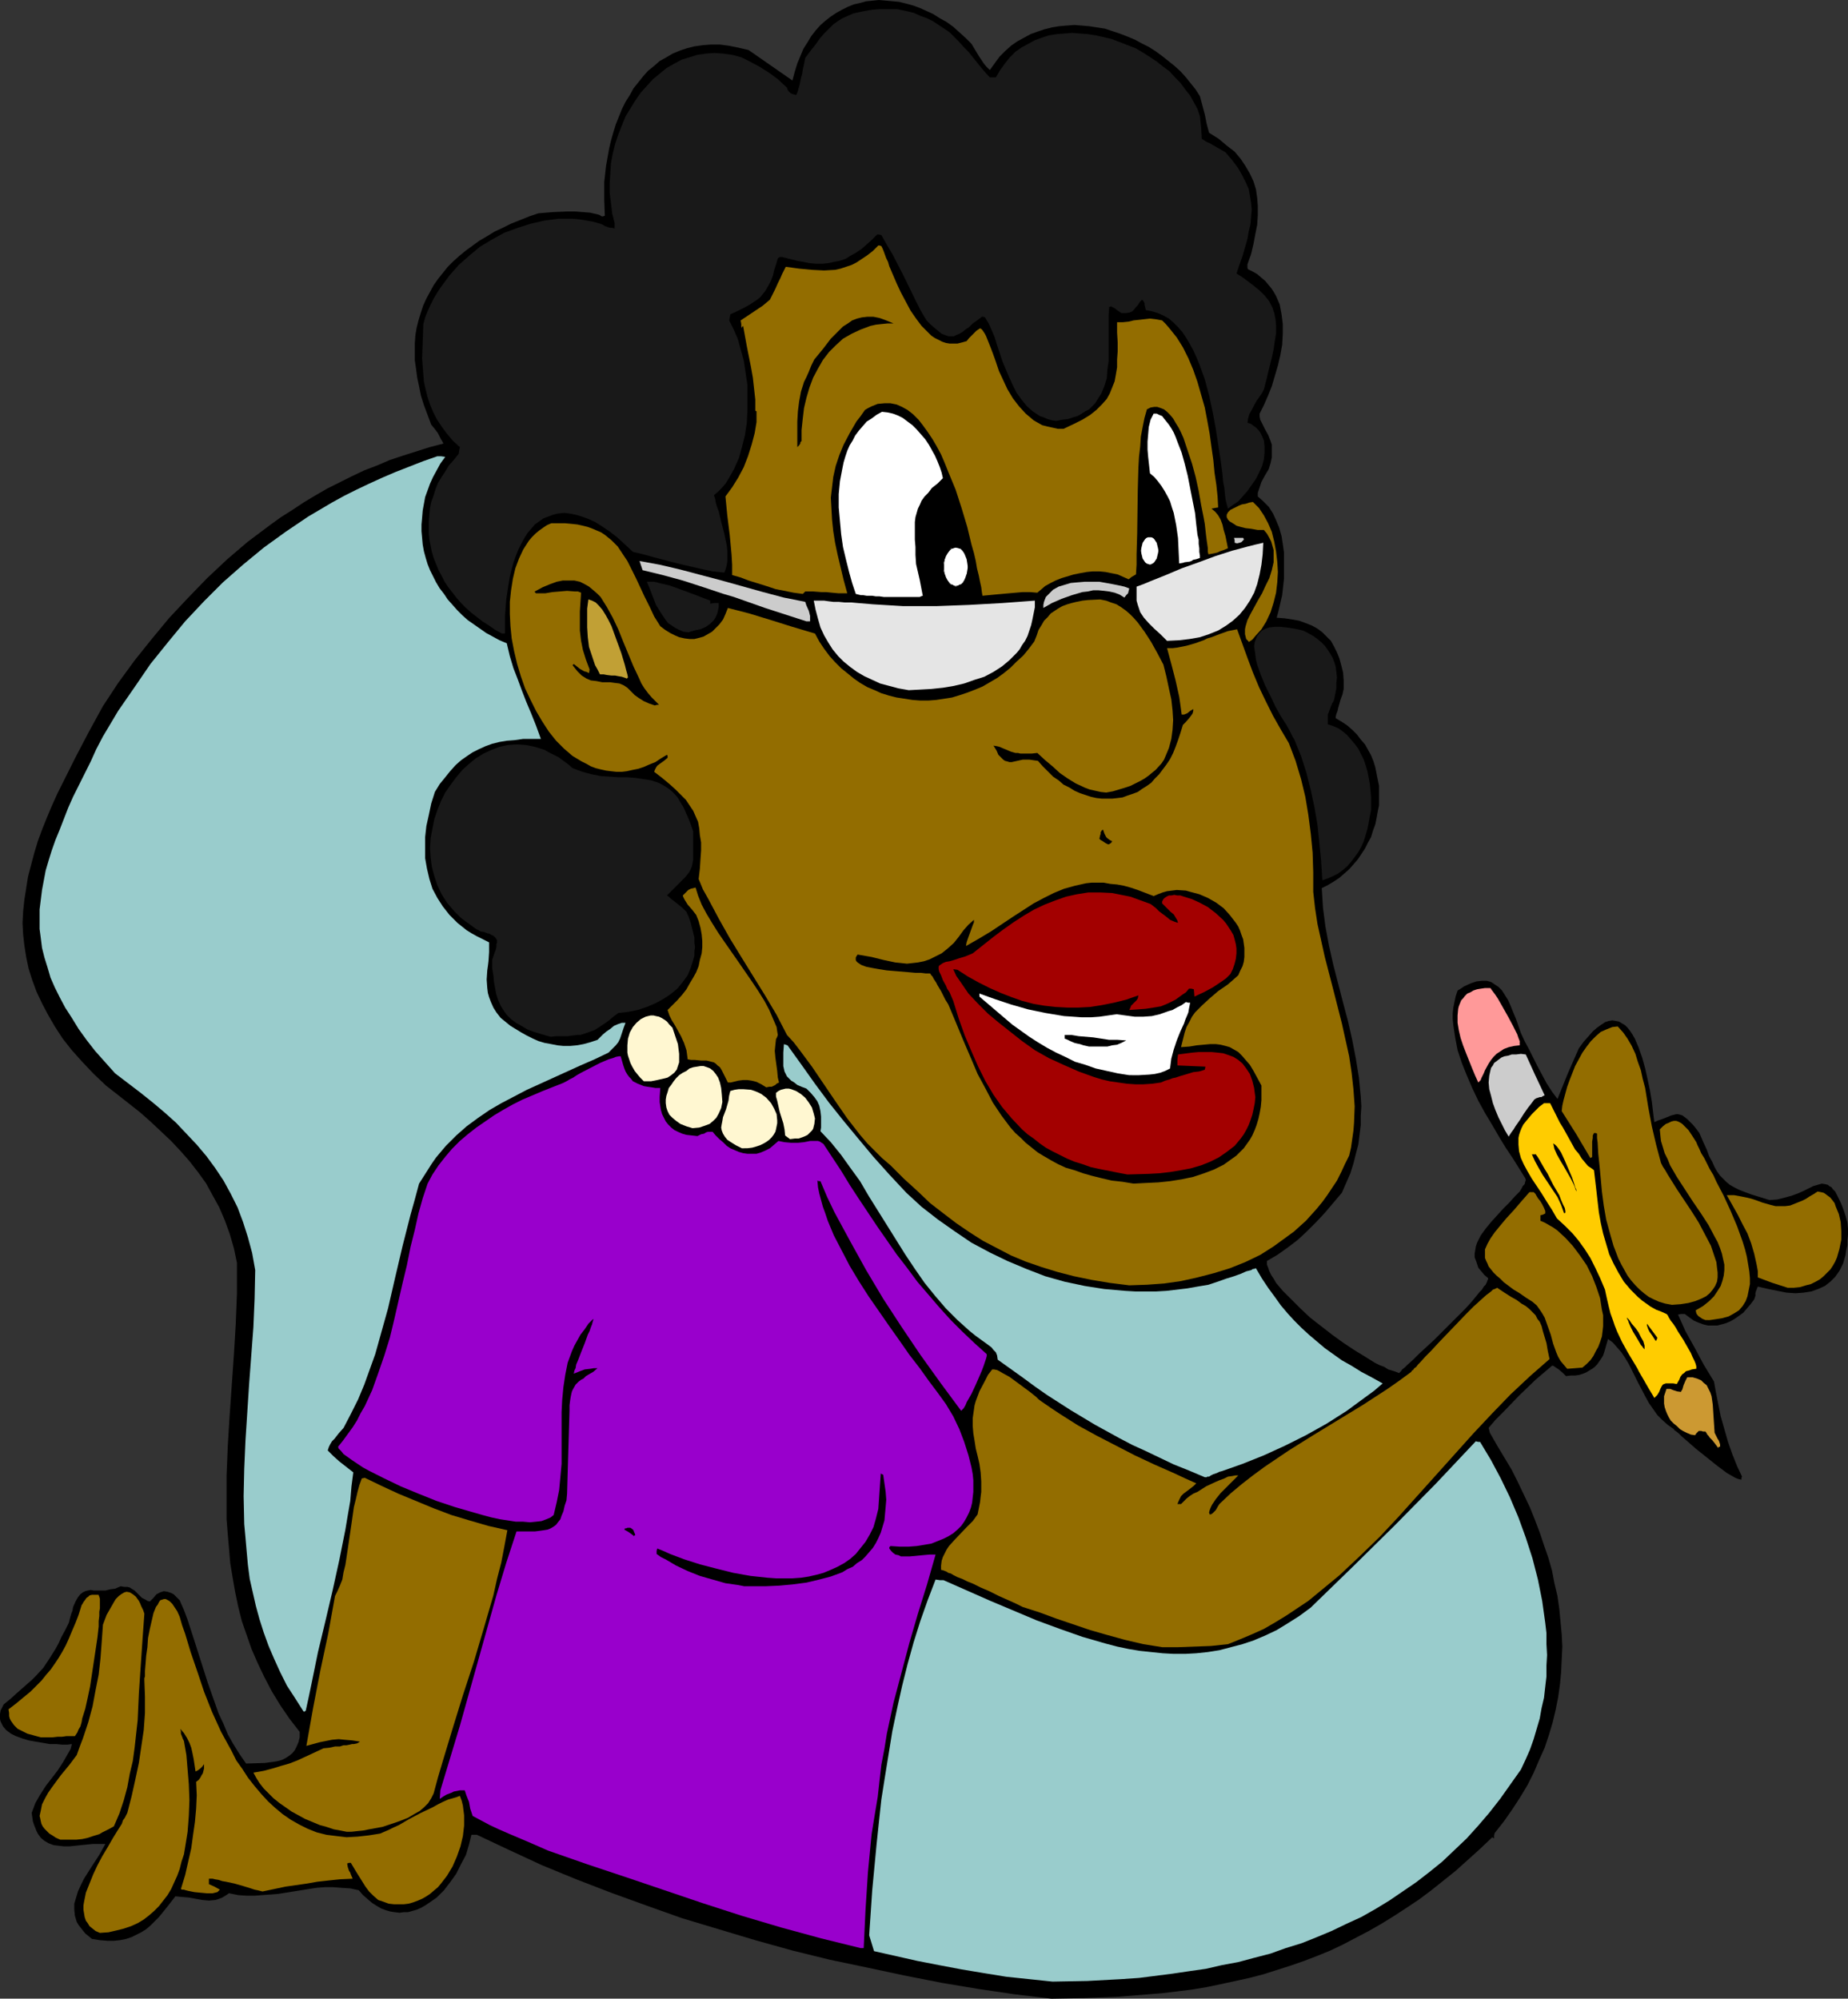 <?xml version="1.0" encoding="UTF-8" standalone="no"?>
<svg
   version="1.0"
   width="129.724mm"
   height="140.286mm"
   id="svg57"
   sodipodi:docname="Teacher with Pencil.wmf"
   xmlns:inkscape="http://www.inkscape.org/namespaces/inkscape"
   xmlns:sodipodi="http://sodipodi.sourceforge.net/DTD/sodipodi-0.dtd"
   xmlns="http://www.w3.org/2000/svg"
   xmlns:svg="http://www.w3.org/2000/svg">
  <rect width="100%" height="100%" fill="#333333" stroke="none"/>
  <sodipodi:namedview
     id="namedview57"
     pagecolor="#ffffff"
     bordercolor="#000000"
     borderopacity="0.25"
     inkscape:showpageshadow="2"
     inkscape:pageopacity="0.0"
     inkscape:pagecheckerboard="0"
     inkscape:deskcolor="#d1d1d1"
     inkscape:document-units="mm" />
  <defs
     id="defs1">
    <pattern
       id="WMFhbasepattern"
       patternUnits="userSpaceOnUse"
       width="6"
       height="6"
       x="0"
       y="0" />
  </defs>
  <path
     style="fill:#000000;fill-opacity:1;fill-rule:evenodd;stroke:none"
     d="m 278.921,530.215 -9.534,-1.131 -9.858,-1.454 -9.696,-1.616 -9.858,-1.939 -9.858,-2.101 -10.019,-2.101 -9.858,-2.424 -9.858,-2.747 -9.696,-2.909 -9.696,-2.909 -9.534,-3.394 -9.373,-3.394 -9.211,-3.555 -9.05,-3.717 -8.726,-4.04 -8.565,-4.04 h -1.454 l -0.646,2.586 -0.808,2.747 -1.293,2.424 -1.293,2.586 -1.616,2.262 -1.616,2.101 -1.939,1.939 -2.101,1.454 -0.97,0.646 -1.131,0.646 -1.131,0.485 -2.262,0.646 h -1.131 l -1.131,0.162 -1.293,-0.162 -1.131,-0.162 -1.131,-0.323 -1.293,-0.485 -1.131,-0.646 -1.293,-0.808 -1.131,-0.97 -1.293,-1.131 -1.131,-1.293 -2.262,-0.485 -2.424,-0.162 -2.101,-0.162 h -2.262 l -2.101,0.162 -2.101,0.323 -4.04,0.646 -4.04,0.646 -4.202,0.323 -2.101,0.162 h -2.101 l -2.262,-0.162 -2.424,-0.485 -0.97,0.646 -0.808,0.485 -0.808,0.323 -0.97,0.323 -1.778,0.162 -1.778,-0.162 -1.778,-0.323 -1.778,-0.323 -1.939,-0.162 -1.616,-0.162 -2.262,2.909 -2.101,2.586 -1.131,1.131 -1.131,1.131 -1.131,0.97 -1.293,0.808 -1.293,0.646 -1.293,0.646 -1.454,0.485 -1.616,0.323 -1.616,0.162 h -1.778 l -1.939,-0.162 -2.101,-0.323 -0.97,-0.808 -0.808,-0.646 -0.646,-0.808 -0.646,-0.808 -0.485,-0.646 -0.485,-0.808 -0.485,-1.616 -0.162,-1.616 v -1.616 l 0.485,-1.616 0.485,-1.616 0.808,-1.778 0.808,-1.616 1.939,-3.07 2.101,-3.232 0.808,-1.454 0.808,-1.454 H 26.502 24.725 l -3.232,0.323 -3.07,0.323 h -1.454 l -1.454,-0.162 -1.293,-0.162 -1.293,-0.485 -1.131,-0.646 -0.97,-0.808 -0.808,-1.131 -0.323,-0.646 -0.323,-0.808 -0.323,-0.808 -0.323,-0.97 -0.162,-1.131 -0.162,-1.131 0.485,-1.293 0.485,-1.293 1.293,-2.262 1.454,-2.262 1.616,-2.101 1.616,-2.101 1.454,-2.262 1.293,-2.262 0.646,-1.131 0.323,-1.293 -1.131,0.162 h -1.454 l -1.616,-0.162 h -1.778 l -1.778,-0.323 -1.939,-0.323 -1.778,-0.323 -1.616,-0.485 -1.778,-0.646 -1.293,-0.646 -1.293,-0.97 -0.808,-0.97 -0.323,-0.646 -0.323,-0.646 L 0,456.04 v -0.646 -0.646 l 0.162,-0.97 0.323,-0.646 0.485,-0.97 1.778,-1.454 1.616,-1.454 1.454,-1.293 1.293,-1.131 1.293,-1.131 1.131,-1.131 1.939,-2.101 1.616,-2.424 0.808,-1.293 0.808,-1.293 0.808,-1.454 0.808,-1.778 0.97,-1.778 0.97,-1.939 0.323,-1.293 0.323,-1.131 0.323,-0.808 0.162,-0.97 0.646,-1.454 0.646,-1.131 0.646,-0.808 0.646,-0.485 0.646,-0.323 0.646,-0.162 0.808,-0.162 0.808,0.162 h 0.97 0.97 1.131 l 1.293,-0.323 1.293,-0.162 1.454,-0.646 0.97,0.162 h 0.808 l 0.646,0.162 0.485,0.323 0.808,0.485 0.646,0.646 1.293,1.293 0.97,0.485 0.485,0.323 0.646,0.162 0.97,-0.97 0.808,-0.97 0.97,-0.485 0.97,-0.323 0.97,0.162 0.97,0.323 0.646,0.323 0.485,0.485 0.485,0.485 0.646,0.646 1.131,2.586 0.97,2.586 1.778,5.494 3.555,11.151 1.939,5.494 0.97,2.747 1.293,2.747 1.131,2.747 1.454,2.586 1.616,2.586 1.778,2.586 5.01,-0.162 2.424,-0.323 0.97,-0.162 1.131,-0.323 0.97,-0.485 0.97,-0.646 0.808,-0.646 0.646,-0.808 0.485,-0.97 0.485,-1.131 0.323,-1.293 v -1.454 l -2.747,-3.555 -2.424,-3.555 -2.262,-3.717 -1.939,-3.717 -1.778,-3.717 -1.616,-3.717 -1.293,-3.717 -1.293,-3.717 -0.97,-3.878 -0.808,-3.878 -0.646,-3.717 -0.646,-3.878 -0.323,-3.878 -0.323,-3.717 -0.323,-4.04 v -3.878 -7.757 l 0.323,-7.918 0.485,-7.918 1.131,-16.16 0.485,-8.08 0.323,-8.08 v -8.242 l -0.808,-3.878 -1.131,-3.878 -1.293,-3.555 -1.454,-3.394 -1.778,-3.232 -1.778,-3.232 -2.101,-2.909 -2.262,-2.909 -2.424,-2.747 -2.424,-2.586 -2.747,-2.586 -2.747,-2.586 -2.747,-2.424 -3.07,-2.424 -5.979,-4.686 -3.232,-3.07 -3.07,-3.232 -2.747,-3.07 -2.424,-3.07 -2.101,-3.232 -1.778,-3.07 -1.616,-3.07 -1.454,-3.07 -1.131,-3.07 -0.97,-3.07 -0.646,-3.07 -0.485,-3.07 -0.323,-2.909 -0.162,-3.07 0.162,-3.07 0.323,-3.07 0.485,-3.07 0.485,-3.07 0.808,-3.07 0.808,-3.07 0.97,-3.232 1.131,-3.07 1.293,-3.232 1.293,-3.07 1.454,-3.232 1.616,-3.232 3.232,-6.464 3.555,-6.787 3.717,-6.787 4.04,-6.141 4.363,-5.979 4.525,-5.656 4.686,-5.656 5.01,-5.333 5.01,-5.171 5.333,-5.01 5.494,-4.686 5.818,-4.363 2.909,-2.101 3.07,-1.939 2.909,-1.939 3.232,-1.939 3.07,-1.778 3.232,-1.616 3.232,-1.616 3.394,-1.616 3.394,-1.293 3.394,-1.454 3.394,-1.131 3.555,-1.131 3.555,-1.131 3.717,-0.97 -0.323,-0.646 -0.323,-0.485 -0.485,-0.97 -0.323,-0.646 -0.485,-0.646 -0.485,-0.646 -0.808,-0.97 -0.97,-2.586 -0.97,-2.586 -0.808,-2.586 -0.485,-2.424 -0.485,-2.262 -0.323,-2.424 -0.323,-2.262 v -2.262 -2.101 l 0.162,-2.262 0.323,-1.939 0.485,-1.939 0.646,-2.101 0.646,-1.939 0.808,-1.778 0.97,-1.778 0.97,-1.778 1.131,-1.616 1.293,-1.616 1.293,-1.616 1.454,-1.454 1.616,-1.454 1.778,-1.454 1.778,-1.293 1.778,-1.293 1.939,-1.131 2.101,-1.293 2.101,-0.97 2.262,-1.131 2.424,-0.97 2.424,-0.97 2.424,-0.808 1.939,-0.162 1.939,-0.162 3.878,-0.162 h 1.939 l 2.101,0.162 1.939,0.162 2.101,0.485 0.485,0.162 0.162,0.162 0.323,0.162 h 0.323 l 0.485,-0.162 -0.162,-4.363 v -4.525 l 0.485,-4.363 0.808,-4.525 0.485,-2.101 0.646,-2.262 0.646,-2.101 1.616,-4.04 0.97,-1.939 1.131,-1.778 0.97,-1.778 1.293,-1.616 1.293,-1.616 1.293,-1.454 1.616,-1.293 1.454,-1.293 1.778,-0.97 1.616,-0.97 1.939,-0.808 1.939,-0.646 1.939,-0.485 2.262,-0.323 2.101,-0.162 h 2.424 l 2.424,0.323 2.424,0.485 2.747,0.646 5.818,4.04 5.818,4.04 0.646,-2.424 0.646,-2.101 0.808,-1.939 0.808,-1.939 1.131,-1.778 0.97,-1.616 1.131,-1.454 1.293,-1.454 1.293,-1.131 1.454,-1.131 1.454,-0.97 1.454,-0.808 1.616,-0.808 1.616,-0.646 1.454,-0.323 1.778,-0.485 1.616,-0.162 L 233.189,0 l 1.778,0.162 1.778,0.162 1.778,0.162 1.939,0.485 1.778,0.485 1.778,0.646 1.778,0.808 1.778,0.808 1.778,1.131 1.778,0.97 1.778,1.293 1.616,1.454 1.616,1.454 1.616,1.616 0.97,1.616 0.97,1.616 1.293,1.939 0.646,0.808 0.97,0.97 1.293,-1.778 1.293,-1.778 1.454,-1.454 1.616,-1.454 1.616,-1.131 1.778,-0.97 1.778,-0.97 1.778,-0.646 1.939,-0.646 1.939,-0.485 1.939,-0.323 1.939,-0.162 2.101,-0.162 1.939,0.162 1.939,0.162 2.101,0.323 2.101,0.323 1.939,0.646 1.939,0.646 2.101,0.808 1.939,0.808 1.778,0.97 1.939,0.97 1.778,1.131 1.778,1.293 1.616,1.293 1.616,1.293 1.616,1.454 1.454,1.616 1.293,1.616 1.293,1.616 1.131,1.778 1.293,4.848 0.485,2.424 0.646,2.424 2.586,1.616 2.101,1.778 2.101,1.616 1.616,1.939 1.293,1.939 1.131,1.939 0.97,2.101 0.646,2.101 0.323,2.262 0.162,2.101 v 2.424 l -0.162,2.586 -0.485,2.424 -0.485,2.586 -0.646,2.747 -0.97,2.747 v 0.646 0.323 l 0.162,0.323 1.293,0.646 1.131,0.646 1.131,0.97 0.97,0.808 0.808,0.97 0.808,0.97 0.646,0.97 0.646,1.131 0.485,1.131 0.485,1.131 0.485,2.586 0.323,2.586 v 2.586 l -0.162,2.909 -0.485,2.747 -0.646,2.747 -0.808,2.747 -0.808,2.747 -0.97,2.424 -1.131,2.586 -1.131,2.262 v 0.808 l 0.162,0.808 0.646,1.293 0.646,1.293 0.808,1.454 0.646,1.616 0.323,0.97 v 0.97 1.131 1.293 l -0.323,1.454 -0.485,1.616 -0.97,1.616 -0.97,1.778 -0.646,1.939 -0.323,0.97 v 0.97 l 1.454,1.293 1.454,1.454 1.131,1.778 0.808,1.778 0.808,1.939 0.646,2.262 0.323,2.101 0.323,2.262 v 2.262 2.262 2.424 l -0.485,4.363 -0.485,2.101 -0.485,2.101 -0.485,1.778 2.101,0.162 2.101,0.323 1.778,0.323 1.778,0.646 1.616,0.646 1.454,0.808 1.293,0.97 1.131,1.131 1.131,1.131 0.808,1.454 0.808,1.616 0.646,1.616 0.485,1.778 0.485,1.939 0.162,2.101 v 2.262 l -0.323,1.454 -0.485,1.293 -0.323,1.131 -0.323,1.131 -0.162,0.808 -0.323,0.808 -0.162,0.646 v 0.485 l 1.616,0.97 1.454,0.97 1.293,1.131 1.293,1.293 0.97,1.293 1.131,1.293 0.808,1.454 0.808,1.454 0.646,1.616 0.485,1.616 0.323,1.616 0.323,1.616 0.323,1.616 v 1.778 1.616 1.778 l -0.323,1.616 -0.323,1.778 -0.323,1.616 -0.646,1.778 -0.485,1.616 -0.808,1.454 -0.808,1.616 -0.97,1.454 -0.97,1.454 -1.131,1.293 -1.131,1.293 -1.293,1.131 -1.293,1.131 -1.454,0.97 -1.616,0.97 -1.616,0.808 0.162,2.586 0.162,2.586 0.646,5.01 0.97,5.171 1.131,5.01 2.586,10.019 1.293,4.848 1.131,5.01 0.97,5.01 0.808,5.01 0.485,5.01 0.162,2.586 -0.162,2.586 v 2.424 l -0.323,2.586 -0.323,2.586 -0.646,2.424 -0.646,2.586 -0.808,2.586 -1.131,2.586 -1.131,2.586 -4.525,5.333 -2.262,2.424 -2.424,2.424 -2.424,2.262 -2.747,2.101 -2.747,1.939 -2.747,1.616 v 0.97 l 0.323,0.808 0.323,0.97 0.485,0.97 0.646,0.97 0.646,1.131 1.778,2.101 2.262,2.262 2.424,2.424 2.586,2.424 2.909,2.262 2.909,2.262 2.909,2.101 2.909,1.939 2.909,1.778 2.586,1.616 1.293,0.646 1.293,0.485 0.97,0.646 1.131,0.323 0.97,0.323 0.808,0.323 0.485,-0.485 0.323,-0.485 0.646,-0.485 0.646,-0.646 1.616,-1.454 1.616,-1.616 1.939,-1.778 2.101,-1.939 4.04,-4.04 2.101,-2.101 1.939,-1.939 1.778,-1.939 1.454,-1.778 0.646,-0.808 0.646,-0.646 0.485,-0.808 0.485,-0.485 0.323,-0.646 0.162,-0.485 0.162,-0.323 v -0.323 l -0.97,-0.808 -0.808,-0.97 -0.808,-0.97 -0.323,-0.97 -0.323,-0.97 -0.323,-0.808 v -0.97 l 0.162,-0.97 0.162,-0.97 0.323,-0.97 0.97,-1.939 1.293,-1.778 1.454,-1.778 3.232,-3.555 1.616,-1.616 1.454,-1.616 1.293,-1.293 0.485,-0.808 0.323,-0.646 0.485,-0.485 0.162,-0.646 0.162,-0.485 -0.162,-0.485 -1.616,-2.586 -1.616,-2.586 -0.97,-1.454 -0.97,-1.454 -1.778,-2.909 -1.778,-3.07 -1.939,-3.232 -1.778,-3.232 -1.616,-3.394 -1.454,-3.394 -1.293,-3.232 -1.131,-3.394 -0.646,-3.394 -0.485,-3.232 -0.162,-1.616 v -1.616 l 0.162,-1.454 0.323,-1.616 0.323,-1.454 0.485,-1.454 0.808,-0.485 0.97,-0.646 1.778,-0.808 1.454,-0.485 1.454,-0.162 h 1.293 l 1.131,0.323 0.97,0.646 0.97,0.646 0.97,0.97 0.808,1.293 0.808,1.293 0.646,1.454 0.646,1.616 0.808,1.939 1.293,3.717 0.97,2.101 1.131,2.101 2.262,4.525 2.424,4.525 1.454,2.262 1.454,1.939 2.747,-6.787 2.909,-6.626 1.293,-1.778 1.293,-1.454 1.131,-1.293 1.131,-0.97 1.131,-0.808 0.97,-0.646 0.97,-0.323 0.97,-0.162 0.97,0.162 0.808,0.162 0.808,0.485 0.808,0.485 0.646,0.646 0.646,0.808 0.646,0.97 0.646,1.131 0.485,1.131 0.485,1.131 0.97,2.747 0.808,2.909 0.646,2.909 0.646,3.07 0.485,2.909 0.323,2.747 0.323,2.586 1.131,-0.485 0.97,-0.323 0.808,-0.323 0.808,-0.323 0.808,-0.323 0.646,-0.162 0.646,-0.162 h 0.485 l 0.646,0.162 0.485,0.162 0.646,0.485 0.646,0.485 0.646,0.646 0.808,0.808 0.808,0.97 0.97,1.293 0.97,2.262 0.97,2.101 0.646,1.778 0.808,1.454 0.646,1.454 0.646,1.131 0.808,1.131 0.808,0.808 0.808,0.808 0.97,0.808 1.131,0.646 1.293,0.646 1.616,0.646 1.778,0.646 2.101,0.646 2.586,0.808 2.101,-0.162 1.939,-0.485 1.778,-0.485 1.778,-0.646 1.454,-0.646 1.293,-0.646 1.293,-0.646 1.131,-0.323 1.131,-0.323 0.97,0.162 0.646,0.162 0.323,0.323 0.646,0.323 0.323,0.485 0.646,0.646 0.323,0.646 0.485,0.97 0.485,0.97 0.485,1.131 0.485,1.293 0.485,1.454 0.485,1.778 0.162,1.616 v 1.616 l -0.162,1.454 v 1.293 l -0.323,1.454 -0.162,1.131 -0.323,1.131 -0.323,1.131 -0.485,0.97 -0.485,0.97 -1.131,1.616 -1.293,1.293 -1.454,1.131 -1.778,0.808 -1.778,0.646 -2.101,0.323 -2.101,0.162 -2.424,-0.162 -2.424,-0.485 -2.424,-0.485 -2.747,-0.646 -0.162,0.323 -0.162,0.485 -0.162,0.323 -0.162,0.646 v 0.646 l -0.323,0.97 -0.97,1.293 -0.97,1.131 -0.97,1.131 -1.131,0.808 -1.131,0.808 -1.131,0.646 -1.131,0.485 -1.131,0.323 -1.293,0.323 h -1.293 -1.131 l -1.293,-0.323 -1.293,-0.485 -1.131,-0.485 -1.131,-0.808 -1.293,-0.97 h -0.97 l -0.808,0.162 1.939,4.363 2.424,4.363 2.424,4.525 2.747,4.525 0.485,2.747 0.646,3.232 0.646,3.232 0.97,3.394 0.97,3.394 1.131,3.232 1.293,3.232 1.293,2.747 -0.162,0.323 v 0.485 l -0.808,-0.162 -0.808,-0.323 -1.131,-0.646 -1.131,-0.646 -1.293,-0.97 -1.293,-0.97 -5.656,-4.525 -1.293,-1.131 -1.293,-1.131 -1.131,-0.97 -0.323,-0.323 -0.485,-0.485 -0.808,-0.646 -0.323,-0.162 -0.162,-0.323 -1.616,-1.131 -1.454,-1.293 -1.293,-1.293 -1.131,-1.616 -1.131,-1.616 -0.97,-1.778 -1.778,-3.394 -1.778,-3.555 -0.808,-1.616 -0.97,-1.616 -0.97,-1.454 -1.131,-1.293 -1.131,-1.293 -1.293,-0.97 -0.323,1.131 -0.646,2.262 -0.323,0.97 -0.485,0.808 -1.131,1.616 -0.646,0.646 -0.646,0.485 -0.808,0.485 -0.808,0.485 -0.808,0.323 -0.97,0.323 -1.131,0.162 h -1.131 l -1.293,0.162 -0.97,-0.97 -0.97,-0.808 -0.97,-0.646 -0.485,-0.323 h -0.323 l -4.363,3.717 -4.363,4.202 -4.202,4.363 -2.101,2.101 -1.778,2.101 0.162,0.646 0.162,0.646 1.939,3.394 1.939,3.232 1.939,3.232 1.616,3.232 1.616,3.394 1.616,3.394 1.293,3.232 1.293,3.394 1.131,3.394 1.131,3.232 0.97,3.394 0.646,3.394 0.808,3.394 0.485,3.394 0.323,3.394 0.323,3.394 0.162,3.232 -0.162,3.394 -0.162,3.394 -0.323,3.394 -0.485,3.394 -0.646,3.232 -0.808,3.394 -0.97,3.232 -1.131,3.394 -1.454,3.232 -1.454,3.394 -1.616,3.232 -1.939,3.232 -2.101,3.232 -2.262,3.232 -2.424,3.07 -0.162,0.646 v 0.808 l -0.485,-0.323 -3.232,3.07 -3.232,2.909 -3.232,2.909 -3.232,2.586 -3.232,2.586 -3.232,2.424 -3.394,2.262 -3.232,2.101 -3.394,2.101 -3.394,1.939 -3.394,1.778 -3.394,1.778 -3.394,1.616 -3.555,1.454 -3.394,1.293 -3.717,1.293 -3.555,1.131 -3.555,1.131 -3.717,0.97 -3.717,0.808 -3.717,0.808 -3.878,0.808 -3.878,0.646 -3.878,0.485 -4.04,0.485 -4.04,0.323 -8.08,0.646 -8.565,0.323 z"
     id="path1" />
  <path
     style="fill:#99cccc;fill-opacity:1;fill-rule:evenodd;stroke:none"
     d="m 279.244,525.69 -6.141,-0.646 -6.141,-0.646 -5.979,-0.97 -5.818,-0.97 -5.979,-1.131 -5.818,-1.131 -11.474,-2.586 -0.646,-2.101 -0.646,-2.101 0.808,-11.959 1.131,-11.959 0.646,-6.141 0.646,-5.979 0.97,-6.141 1.939,-11.959 1.293,-6.141 1.293,-5.818 1.454,-5.818 1.616,-5.818 1.778,-5.656 1.939,-5.494 2.101,-5.494 1.131,0.162 h 0.97 l 12.443,5.494 6.141,2.586 6.141,2.586 6.141,2.262 5.979,2.101 6.141,1.778 3.07,0.808 3.07,0.646 2.909,0.485 3.07,0.323 3.07,0.323 2.909,0.162 h 3.07 l 2.909,-0.162 3.07,-0.323 3.07,-0.485 3.07,-0.808 3.07,-0.808 2.909,-0.97 3.07,-1.293 3.07,-1.454 2.909,-1.778 3.07,-1.939 3.07,-2.262 11.15,-10.827 11.15,-10.989 10.827,-10.989 10.666,-11.312 0.646,0.162 h 0.485 l 2.909,4.848 2.586,4.848 2.424,5.01 2.262,5.333 1.939,5.333 1.778,5.494 1.454,5.656 1.131,5.656 0.808,5.818 0.323,2.747 v 2.909 l 0.162,2.909 -0.162,2.747 v 2.909 l -0.323,2.747 -0.323,2.909 -0.646,2.747 -0.485,2.747 -0.808,2.747 -0.808,2.747 -0.97,2.747 -1.131,2.586 -1.293,2.747 -2.747,3.878 -2.747,3.878 -2.909,3.717 -2.909,3.394 -3.07,3.394 -3.232,3.07 -3.232,3.07 -3.394,2.747 -3.555,2.747 -3.555,2.424 -3.555,2.424 -3.717,2.262 -3.717,2.101 -3.878,1.778 -4.04,1.939 -3.878,1.616 -4.04,1.616 -4.202,1.293 -4.04,1.454 -4.363,1.131 -4.202,1.131 -4.363,0.808 -4.202,0.97 -4.525,0.646 -4.363,0.646 -8.888,1.131 -4.686,0.323 -9.05,0.485 z"
     id="path2" />
  <path
     style="fill:#9900cc;fill-opacity:1;fill-rule:evenodd;stroke:none"
     d="m 228.341,516.802 -10.504,-2.586 -10.666,-2.909 -10.342,-3.07 -10.504,-3.394 -20.523,-6.949 -10.181,-3.394 -10.181,-3.555 -5.171,-2.262 -5.333,-2.262 -2.586,-1.131 -2.424,-1.131 -2.424,-1.293 -2.101,-1.131 -0.646,-1.939 -0.323,-1.778 -0.646,-1.616 -0.485,-1.454 h -1.293 l -0.808,0.162 -0.808,0.162 -0.646,0.323 -1.293,0.485 -0.808,0.485 -0.97,0.646 0.162,-2.262 2.586,-8.565 2.586,-8.565 4.848,-17.291 4.848,-17.291 2.586,-8.565 2.747,-8.403 h 3.394 1.454 l 1.293,-0.162 1.131,-0.162 0.97,-0.162 0.808,-0.323 0.808,-0.485 0.646,-0.485 0.485,-0.646 0.646,-0.808 0.323,-0.97 0.485,-1.131 0.323,-1.454 0.485,-1.454 0.162,-1.778 0.323,-11.15 0.323,-10.989 v -1.293 l 0.162,-1.293 0.162,-0.97 0.162,-0.808 0.162,-0.646 0.323,-0.646 0.646,-1.131 0.808,-0.808 0.646,-0.485 0.646,-0.323 0.646,-0.646 0.808,-0.485 1.131,-0.646 1.131,-0.97 h -0.97 l -0.97,0.162 -1.454,0.162 -1.293,0.485 -1.616,0.646 0.162,-0.808 0.323,-0.646 0.162,-0.97 0.485,-1.131 0.808,-2.101 0.97,-2.424 0.808,-2.262 0.485,-0.97 0.323,-0.97 0.323,-0.808 0.162,-0.646 0.162,-0.485 v -0.323 l -1.293,1.293 -0.97,1.454 -1.131,1.454 -0.808,1.454 -0.808,1.454 -0.646,1.454 -1.131,3.07 -0.646,3.232 -0.485,3.232 -0.323,3.394 -0.162,3.232 v 6.949 6.787 l -0.323,3.555 -0.323,3.394 -0.646,3.232 -0.808,3.394 -0.808,0.646 -1.131,0.485 -1.293,0.485 -1.454,0.162 -1.616,0.162 -1.778,-0.162 h -1.939 l -2.101,-0.323 -2.101,-0.323 -2.262,-0.485 -2.424,-0.646 -2.262,-0.646 -5.01,-1.454 -4.848,-1.616 -4.848,-1.939 -4.686,-1.939 -4.363,-2.101 -1.939,-0.97 -1.939,-0.97 -1.778,-0.97 -1.454,-0.97 -1.454,-0.97 -1.131,-0.808 -1.131,-0.808 -0.646,-0.808 -0.646,-0.646 -0.162,-0.485 1.293,-1.616 1.293,-1.778 1.293,-1.778 1.131,-1.778 0.97,-1.939 1.131,-1.939 1.939,-4.202 1.616,-4.525 1.616,-4.686 1.454,-4.686 1.131,-4.686 2.262,-9.858 1.131,-4.686 0.97,-4.848 1.131,-4.525 0.97,-4.363 1.131,-4.04 1.293,-3.878 1.293,-2.424 1.616,-2.424 1.778,-2.262 1.778,-2.101 2.101,-2.101 2.101,-1.778 2.262,-1.778 4.686,-3.232 2.424,-1.454 2.586,-1.454 2.586,-1.293 5.333,-2.262 5.333,-2.101 0.323,-0.162 0.323,-0.162 0.323,-0.162 0.808,-0.485 0.97,-0.485 0.97,-0.646 1.131,-0.646 5.01,-2.586 1.131,-0.485 1.131,-0.485 1.131,-0.323 0.808,-0.323 0.808,-0.162 h 0.485 l 0.323,1.131 0.323,1.131 0.323,0.97 0.323,0.808 0.485,0.808 0.485,0.646 0.485,0.485 0.485,0.646 0.646,0.323 0.646,0.323 0.808,0.323 0.808,0.323 0.97,0.162 1.131,0.162 0.97,0.162 h 1.293 l -0.162,2.424 v 1.293 l 0.162,1.131 0.162,0.97 0.323,1.131 0.485,0.97 0.485,0.97 0.646,0.808 0.808,0.808 0.808,0.646 0.97,0.485 1.131,0.485 1.131,0.323 1.454,0.162 1.454,0.162 0.97,-0.485 0.808,-0.162 0.485,-0.323 0.485,-0.162 h 0.646 0.646 l 0.808,0.97 0.97,0.97 0.97,0.808 0.97,0.97 0.97,0.646 1.131,0.485 1.131,0.485 1.131,0.323 1.131,0.162 h 1.131 1.293 l 1.131,-0.323 1.131,-0.485 1.293,-0.646 1.131,-0.97 1.131,-0.97 0.808,0.162 0.808,0.162 1.778,0.162 h 1.778 l 1.616,-0.162 1.616,-0.323 h 1.454 0.646 l 0.485,0.162 0.485,0.323 0.485,0.323 4.686,7.11 2.262,3.717 2.424,3.717 4.848,7.272 5.171,7.434 2.747,3.555 2.747,3.717 2.909,3.394 2.909,3.394 3.07,3.394 3.07,3.07 3.232,3.07 3.232,2.909 v 0.485 l -0.162,0.646 -0.323,0.97 -0.323,0.97 -0.485,1.293 -0.485,1.131 -1.131,2.586 -1.131,2.424 -0.646,1.131 -0.646,1.131 -0.323,0.808 -0.485,0.808 -0.323,0.323 -0.323,0.323 -5.494,-7.434 -5.333,-7.434 -5.01,-7.434 -4.848,-7.434 -4.525,-7.595 -4.202,-7.595 -4.202,-7.757 -1.939,-4.04 -1.778,-4.202 h -0.485 l -0.323,-0.162 0.162,1.778 0.323,1.616 0.485,1.778 0.485,1.778 0.646,1.778 0.646,1.939 1.616,3.878 2.101,4.04 2.101,4.04 2.424,4.04 2.586,4.04 5.494,7.918 2.747,3.878 2.586,3.717 2.747,3.555 2.424,3.394 2.424,3.232 2.101,2.909 1.939,3.232 1.616,3.394 1.293,3.394 1.131,3.555 0.808,3.232 0.323,1.778 0.162,1.616 v 1.454 1.616 l -0.162,1.454 -0.162,1.454 -0.323,1.293 -0.485,1.293 -0.646,1.293 -0.646,1.131 -0.808,1.131 -0.97,0.97 -1.131,0.97 -1.293,0.808 -1.293,0.646 -1.616,0.646 -1.616,0.646 -1.939,0.323 -1.939,0.323 -2.101,0.162 h -2.424 l -2.424,-0.162 -0.323,0.323 v 0.323 l 0.485,0.646 0.485,0.485 0.646,0.485 0.808,0.162 0.646,0.323 h 0.808 1.616 l 3.394,-0.323 1.778,-0.162 h 1.616 l -2.262,7.918 -2.424,7.757 -2.262,7.757 -2.101,7.918 -2.101,7.918 -1.778,8.242 -0.646,4.04 -0.808,4.202 -0.485,4.202 -0.485,4.363 -0.808,4.848 -0.808,5.01 -0.485,5.01 -0.485,5.01 -0.646,10.019 -0.485,10.181 z"
     id="path3" />
  <path
     style="fill:#936d00;fill-opacity:1;fill-rule:evenodd;stroke:none"
     d="m 26.502,512.762 -1.131,-0.485 -0.808,-0.646 -0.808,-0.646 -0.485,-0.808 -0.485,-0.646 -0.323,-0.97 -0.162,-0.97 -0.162,-0.97 v -1.131 l 0.162,-0.97 0.485,-2.424 0.97,-2.424 0.97,-2.424 1.131,-2.424 1.293,-2.424 1.454,-2.424 1.293,-2.262 1.293,-2.101 1.131,-1.778 0.323,-0.97 0.485,-0.646 0.323,-0.646 0.323,-0.646 1.131,-4.363 0.97,-4.363 0.97,-4.525 0.646,-4.363 0.646,-4.363 0.323,-4.525 v -4.363 l -0.162,-4.363 v -0.485 l 0.162,-0.485 v -0.646 -0.808 l 0.162,-1.939 0.162,-2.101 0.323,-2.262 0.162,-2.424 0.485,-2.424 0.485,-2.101 0.485,-2.101 0.323,-0.808 0.323,-0.808 0.485,-0.646 0.323,-0.646 0.323,-0.485 0.485,-0.162 0.485,-0.162 h 0.485 l 0.646,0.323 0.485,0.323 0.646,0.646 0.646,0.97 0.646,0.97 0.646,1.454 0.646,2.262 0.808,2.262 1.454,4.848 1.778,5.171 1.778,5.333 2.101,5.333 2.424,5.333 2.747,5.01 1.293,2.586 1.616,2.262 1.454,2.262 1.778,2.262 1.778,2.101 1.778,1.939 1.939,1.778 1.939,1.616 2.101,1.454 2.262,1.293 2.262,1.131 2.424,0.97 2.586,0.646 2.586,0.323 2.747,0.323 2.909,-0.162 2.909,-0.323 3.07,-0.485 1.131,-0.485 1.131,-0.485 1.293,-0.646 1.454,-0.646 2.747,-1.616 3.07,-1.616 3.07,-1.454 1.454,-0.808 1.293,-0.646 1.454,-0.646 1.131,-0.323 1.131,-0.323 0.808,-0.323 0.485,1.293 0.323,1.293 0.162,1.293 0.162,1.293 v 2.747 l -0.323,2.747 -0.646,2.747 -0.97,2.747 -1.131,2.586 -1.454,2.424 -1.616,2.101 -0.808,0.97 -0.97,0.808 -1.131,0.97 -0.97,0.646 -1.131,0.646 -1.131,0.485 -1.293,0.485 -1.131,0.323 -1.293,0.162 h -1.293 -1.293 l -1.454,-0.162 -1.293,-0.485 -1.454,-0.485 -1.293,-1.131 -1.131,-1.131 -0.97,-1.293 -0.808,-1.293 -0.808,-1.293 -0.808,-1.293 -1.454,-2.424 h -0.485 l -0.485,0.162 0.162,0.97 0.323,0.97 0.323,0.485 0.162,0.485 0.485,1.131 -3.394,0.162 -3.07,0.323 -2.909,0.323 -2.747,0.485 -5.656,0.808 -3.07,0.646 -3.07,0.646 -0.646,-0.162 -0.646,-0.162 -0.808,-0.162 -0.97,-0.323 -2.101,-0.646 -2.262,-0.646 -2.262,-0.485 -0.97,-0.162 -0.97,-0.323 -0.97,-0.162 -0.646,-0.162 h -0.485 -0.485 v 1.454 l 1.454,0.646 1.454,0.808 -0.323,0.323 -0.323,0.323 -0.646,0.162 -0.646,0.162 h -1.454 l -1.778,-0.162 -1.616,-0.162 -1.616,-0.323 -0.646,-0.162 -0.485,-0.162 h -0.485 l -0.323,-0.162 1.131,-3.717 0.808,-3.555 0.808,-3.555 0.485,-3.555 0.485,-3.394 0.323,-3.555 0.162,-3.555 -0.162,-3.555 0.646,-0.485 0.485,-0.646 0.323,-0.646 0.323,-0.485 0.323,-1.293 v -1.131 l -0.485,0.646 -0.485,0.485 -0.646,0.485 -0.646,0.323 -0.485,-3.232 -0.323,-1.616 -0.323,-1.454 -0.485,-1.293 -0.646,-1.293 -0.808,-1.293 -0.97,-1.131 0.162,0.646 v 0.646 l 0.323,0.808 0.162,0.485 0.323,0.646 0.646,3.717 0.323,3.878 0.323,3.878 0.162,4.202 -0.162,4.202 -0.323,4.202 -0.646,4.04 -0.323,1.939 -0.646,1.939 -0.485,1.939 -0.646,1.778 -0.808,1.778 -0.808,1.778 -0.97,1.616 -1.131,1.454 -1.131,1.454 -1.293,1.293 -1.293,1.131 -1.454,1.131 -1.616,0.97 -1.778,0.808 -1.939,0.646 -1.939,0.485 -2.101,0.485 z"
     id="path4" />
  <path
     style="fill:#936d00;fill-opacity:1;fill-rule:evenodd;stroke:none"
     d="m 15.998,488.037 -1.131,-0.485 -0.97,-0.646 -0.808,-0.485 -0.646,-0.646 -0.646,-0.646 -0.485,-0.646 -0.323,-0.646 -0.162,-0.646 -0.162,-0.808 -0.162,-0.646 0.323,-1.454 0.323,-1.616 0.808,-1.616 0.808,-1.454 1.131,-1.616 2.262,-3.07 2.262,-2.747 0.97,-1.293 0.97,-1.293 0.808,-2.262 0.808,-2.101 1.454,-4.363 1.131,-4.202 0.808,-4.363 0.808,-4.04 0.485,-4.363 0.323,-4.363 0.323,-4.525 0.97,-2.586 1.293,-2.262 0.646,-1.131 0.485,-0.808 0.808,-0.808 0.646,-0.485 0.808,-0.485 0.646,-0.162 0.808,0.162 0.808,0.485 0.808,0.646 0.808,1.131 0.323,0.646 0.323,0.808 0.485,0.97 0.323,0.97 -0.485,6.787 -0.485,7.11 -0.485,7.272 -0.323,7.11 -0.808,7.272 -0.485,3.555 -0.808,3.394 -0.646,3.555 -0.97,3.555 -1.131,3.394 -1.454,3.394 -1.131,0.646 -0.97,0.485 -0.97,0.485 -0.808,0.485 -1.616,0.485 -1.454,0.485 -1.454,0.323 -1.616,0.162 h -0.808 z"
     id="path5" />
  <path
     style="fill:#936d00;fill-opacity:1;fill-rule:evenodd;stroke:none"
     d="m 91.95,485.936 -1.616,-0.323 -1.778,-0.323 -1.939,-0.646 -1.778,-0.485 -1.939,-0.808 -1.939,-0.808 -1.778,-0.97 -1.778,-0.97 -1.616,-1.131 -1.616,-1.131 -1.616,-1.293 -1.293,-1.293 -1.293,-1.293 -1.131,-1.454 -0.808,-1.293 -0.808,-1.454 2.747,-0.485 2.424,-0.646 2.101,-0.646 2.262,-0.646 2.101,-0.808 2.101,-0.97 2.424,-1.131 2.424,-1.131 1.616,-0.162 1.454,-0.323 h 1.293 l 0.97,-0.323 h 0.808 l 0.808,-0.162 0.646,-0.162 h 0.485 l 0.808,-0.162 0.323,-0.162 0.485,-0.323 -2.101,-0.323 -1.939,-0.162 -1.616,-0.162 -1.778,0.162 -1.616,0.323 -1.616,0.323 -1.778,0.485 -1.778,0.485 1.778,-10.019 1.939,-10.019 2.101,-9.858 1.778,-9.858 0.646,-1.293 0.646,-1.454 0.646,-1.616 0.323,-1.939 0.485,-1.939 0.323,-2.101 0.646,-4.363 0.646,-4.363 0.646,-4.525 0.485,-1.939 0.485,-2.101 0.485,-1.778 0.646,-1.778 0.808,-0.162 4.363,2.101 4.525,2.101 4.686,1.939 4.686,1.939 4.686,1.778 4.848,1.454 5.01,1.454 5.01,1.131 -0.808,4.363 -0.808,4.202 -1.131,4.363 -0.97,4.363 -2.586,8.888 -2.586,8.726 -2.909,8.888 -2.747,8.888 -2.586,8.565 -1.293,4.363 -1.131,4.202 -0.646,1.293 -0.808,1.293 -1.131,1.131 -1.131,0.97 -1.454,0.808 -1.616,0.97 -1.616,0.646 -1.778,0.646 -3.394,1.131 -1.778,0.323 -1.778,0.323 -1.616,0.323 -1.616,0.162 -1.454,0.162 z"
     id="path6" />
  <path
     style="fill:#936d00;fill-opacity:1;fill-rule:evenodd;stroke:none"
     d="m 10.827,460.888 -1.778,-0.485 -1.778,-0.485 -1.293,-0.646 -1.293,-0.646 -0.97,-0.97 -0.808,-1.131 -0.323,-0.646 -0.162,-0.646 v -0.808 l -0.162,-0.97 2.101,-1.616 1.939,-1.616 1.778,-1.454 1.454,-1.454 1.454,-1.454 1.293,-1.616 1.131,-1.293 1.131,-1.616 0.97,-1.454 0.97,-1.616 0.97,-1.778 0.808,-1.778 0.808,-1.939 0.97,-2.262 0.808,-2.101 0.808,-2.586 0.323,-0.485 0.162,-0.323 0.485,-0.646 0.323,-0.485 0.485,-0.323 0.323,-0.323 0.646,-0.162 h 0.808 0.97 v 0.162 l 0.162,0.323 0.162,0.646 v 2.424 l -0.162,0.97 v 1.131 l -0.162,1.293 v 1.454 l -0.323,2.909 -0.485,3.232 -0.485,3.232 -0.97,6.464 -0.646,3.07 -0.646,2.909 -0.808,2.586 -0.162,0.97 -0.323,1.131 -0.485,0.808 -0.323,0.808 -0.323,0.485 -0.323,0.485 H 19.23 18.422 17.614 l -1.131,0.162 h -1.131 l -1.454,0.162 h -1.454 z"
     id="path7" />
  <path
     style="fill:#99cccc;fill-opacity:1;fill-rule:evenodd;stroke:none"
     d="m 80.477,453.939 -2.262,-3.555 -2.101,-3.232 -1.778,-3.555 -1.616,-3.555 -1.454,-3.394 -1.293,-3.555 -1.131,-3.555 -0.97,-3.555 -0.808,-3.555 -0.808,-3.555 -0.485,-3.717 -0.323,-3.555 -0.323,-3.717 -0.323,-3.555 -0.162,-7.434 0.162,-7.272 0.323,-7.434 0.97,-15.029 1.131,-15.029 0.323,-7.595 0.162,-7.595 -0.808,-4.525 -1.131,-4.202 -1.293,-4.04 -1.454,-3.878 -1.778,-3.555 -1.939,-3.555 -2.262,-3.394 -2.262,-3.07 -2.586,-3.07 -2.747,-2.909 -2.747,-2.909 -3.07,-2.747 -3.07,-2.586 -3.232,-2.586 -3.394,-2.586 -3.394,-2.586 -2.747,-3.07 -2.586,-2.909 -2.262,-2.909 -2.101,-2.909 -1.778,-2.909 -1.778,-2.747 -1.454,-2.747 -1.293,-2.586 -1.131,-2.586 -0.808,-2.747 -0.808,-2.586 -0.646,-2.586 -0.323,-2.586 -0.323,-2.424 v -2.586 -2.586 l 0.323,-2.586 0.323,-2.586 0.485,-2.586 0.485,-2.586 0.808,-2.747 0.808,-2.586 0.97,-2.747 1.131,-2.747 1.131,-2.909 1.131,-2.909 1.293,-2.909 3.07,-6.141 1.616,-3.232 1.454,-3.232 1.778,-3.394 4.04,-6.787 4.363,-6.302 4.202,-6.141 4.686,-5.818 4.525,-5.494 5.01,-5.333 5.01,-5.01 5.333,-4.686 5.494,-4.525 5.818,-4.202 5.979,-4.04 6.302,-3.717 3.232,-1.778 3.232,-1.616 3.394,-1.616 3.555,-1.616 3.394,-1.454 3.717,-1.454 3.717,-1.454 3.717,-1.293 h 0.97 l 1.131,0.162 -1.293,1.778 -0.97,1.778 -0.97,1.778 -0.808,1.778 -0.646,1.778 -0.646,1.778 -0.323,1.778 -0.323,1.778 -0.162,1.939 -0.162,1.778 v 1.778 l 0.162,1.778 0.162,1.778 0.323,1.778 0.485,1.778 0.485,1.616 0.646,1.616 0.808,1.616 0.808,1.616 0.97,1.616 1.131,1.454 0.97,1.454 1.293,1.454 1.293,1.454 1.293,1.293 1.454,1.293 1.616,1.131 1.616,1.131 1.616,1.131 3.555,1.939 1.939,0.808 0.808,3.394 0.97,3.232 1.131,2.909 1.131,3.07 1.131,2.909 1.293,3.07 1.293,3.232 1.293,3.555 h -2.424 -2.262 l -2.262,0.323 -2.101,0.162 -1.939,0.323 -1.939,0.485 -1.778,0.646 -1.778,0.808 -1.616,0.808 -1.454,0.97 -1.616,1.131 -1.454,1.293 -1.454,1.616 -1.293,1.616 -1.454,1.778 -1.293,2.101 -0.97,3.07 -0.646,3.07 -0.646,2.909 -0.323,2.909 v 2.909 2.747 l 0.485,2.747 0.646,2.747 0.808,2.586 1.293,2.424 1.454,2.262 1.778,2.262 2.101,2.101 2.424,1.939 1.293,0.808 1.454,0.808 1.616,0.808 1.616,0.808 v 1.293 1.293 l -0.162,2.424 -0.162,1.293 -0.162,1.131 -0.162,2.424 0.162,2.262 0.162,1.293 0.323,1.131 0.485,1.293 0.646,1.454 0.808,1.293 1.131,1.454 2.586,2.101 2.909,1.778 1.454,0.808 1.616,0.808 1.454,0.646 1.616,0.485 1.778,0.323 1.616,0.323 1.616,0.162 h 1.778 l 1.778,-0.162 1.778,-0.323 1.778,-0.485 1.939,-0.646 0.646,-0.646 0.808,-0.808 0.97,-0.808 0.97,-0.646 0.97,-0.808 1.131,-0.485 0.97,-0.323 h 0.97 l -0.485,1.293 -0.323,0.97 -0.323,0.97 -0.323,0.97 -0.485,0.97 -0.646,0.808 -0.97,0.97 -0.97,0.97 -3.717,1.778 -3.717,1.616 -7.11,3.232 -7.11,3.232 -3.394,1.778 -3.394,1.778 -3.07,1.778 -3.07,2.101 -3.07,2.262 -2.747,2.424 -2.747,2.747 -2.586,3.07 -1.131,1.616 -1.131,1.778 -1.131,1.778 -1.131,1.778 -1.131,4.202 -1.131,4.04 -2.101,8.242 -1.939,8.242 -1.939,8.403 -2.262,8.08 -1.131,4.04 -1.454,4.04 -1.454,4.04 -1.616,3.878 -1.939,3.878 -1.939,3.717 -1.293,1.454 -1.131,1.454 -0.646,0.646 -0.485,0.808 -0.323,0.646 -0.323,0.97 1.454,1.454 1.616,1.454 3.717,2.909 -0.485,3.717 -0.323,3.878 -0.646,3.717 -0.646,3.878 -1.616,8.08 -1.778,8.08 -1.939,8.242 -1.939,8.08 -1.616,7.918 -0.808,3.878 -0.808,3.717 -0.162,0.162 -0.323,0.162 z"
     id="path8" />
  <path
     style="fill:#936d00;fill-opacity:1;fill-rule:evenodd;stroke:none"
     d="m 308.332,436.971 -5.01,-0.808 -4.848,-1.131 -4.686,-1.293 -4.525,-1.293 -9.05,-3.07 -4.363,-1.616 -4.525,-1.454 -1.616,-0.808 -1.778,-0.808 -1.454,-0.646 -1.454,-0.646 -1.293,-0.646 -1.293,-0.646 -1.131,-0.485 -1.131,-0.485 -1.939,-0.97 -1.616,-0.646 -1.293,-0.646 -1.293,-0.485 -0.97,-0.485 -0.808,-0.485 -0.646,-0.162 -0.485,-0.323 -0.808,-0.323 -0.646,-0.162 v -1.131 l 0.162,-1.293 0.323,-0.97 0.485,-0.97 0.485,-0.97 0.646,-0.97 1.454,-1.616 3.232,-3.394 1.616,-1.616 1.293,-1.778 0.323,-1.616 0.323,-1.616 0.162,-1.454 0.162,-1.293 v -2.747 l -0.162,-2.424 -0.323,-2.262 -0.485,-2.101 -0.485,-1.939 -0.323,-2.101 -0.323,-1.939 -0.162,-1.939 v -2.101 l 0.323,-2.262 0.162,-1.131 0.323,-1.131 0.485,-1.293 0.485,-1.293 1.454,-2.747 0.808,-1.616 1.131,-1.454 h 0.485 l 0.808,0.162 0.646,0.323 0.808,0.485 1.778,0.97 1.778,1.293 3.717,2.747 1.616,1.293 0.646,0.646 0.646,0.485 2.586,1.778 2.424,1.616 4.848,3.07 5.01,2.747 5.01,2.586 5.01,2.586 5.171,2.424 5.494,2.424 2.747,1.293 2.909,1.293 -0.646,0.646 -0.808,0.646 -1.293,0.97 -0.646,0.485 -0.646,0.646 -0.485,0.97 -0.485,1.131 h 0.97 l 0.323,-0.323 0.485,-0.485 0.646,-0.646 0.808,-0.646 0.97,-0.646 1.131,-0.485 2.262,-1.454 2.424,-1.131 1.131,-0.485 1.293,-0.485 0.97,-0.485 1.131,-0.162 0.808,-0.162 h 0.808 l -0.323,0.323 -0.485,0.485 -0.485,0.485 -0.646,0.646 -1.293,1.293 -1.454,1.454 -1.293,1.616 -0.97,1.454 -0.323,0.646 -0.323,0.808 -0.162,0.646 0.162,0.485 h 0.323 l 0.485,-0.323 0.808,-0.808 0.646,-1.131 0.323,-0.485 0.323,-0.323 2.747,-2.586 2.909,-2.424 2.909,-2.262 3.07,-2.262 6.464,-4.363 6.464,-4.04 6.626,-4.04 6.626,-4.04 6.464,-4.202 3.232,-2.262 3.07,-2.262 0.162,-0.323 0.323,-0.162 0.323,-0.485 0.485,-0.323 0.485,-0.646 0.646,-0.646 1.293,-1.454 1.616,-1.616 1.778,-1.939 7.595,-7.918 1.778,-1.778 1.778,-1.616 1.616,-1.454 1.293,-0.97 0.485,-0.485 0.485,-0.162 0.323,-0.162 0.323,-0.162 1.939,1.293 1.778,1.131 1.454,0.808 1.293,0.97 1.131,0.646 0.97,0.808 0.808,0.808 0.808,0.808 0.485,0.97 0.646,0.808 0.485,1.131 0.323,1.293 0.485,1.616 0.485,1.616 0.323,1.939 0.485,2.262 -2.586,2.262 -2.586,2.262 -5.171,4.848 -4.848,5.01 -5.01,5.333 -9.858,10.989 -10.019,11.15 -5.01,5.333 -5.333,5.171 -5.333,5.01 -2.747,2.262 -2.747,2.262 -2.747,2.262 -2.909,1.939 -2.909,1.939 -2.909,1.778 -3.07,1.778 -3.232,1.454 -3.07,1.293 -3.232,1.293 -4.525,0.485 -4.363,0.162 -4.363,0.162 z"
     id="path9" />
  <path
     style="fill:#000000;fill-opacity:1;fill-rule:evenodd;stroke:none"
     d="m 199.091,420.81 h -1.616 l -1.616,-0.323 -3.394,-0.485 -3.394,-0.97 -3.394,-0.97 -3.232,-1.293 -3.07,-1.454 -2.747,-1.616 -1.293,-0.646 -1.131,-0.808 v -0.808 l 0.162,-0.646 1.616,0.646 1.778,0.808 3.878,1.454 4.04,1.293 4.363,1.131 4.525,1.131 4.525,0.808 4.525,0.485 2.262,0.162 h 2.262 2.101 l 2.262,-0.162 2.101,-0.323 2.101,-0.485 1.778,-0.485 1.939,-0.808 1.778,-0.808 1.778,-0.97 1.616,-1.131 1.454,-1.293 1.293,-1.616 1.293,-1.616 1.131,-1.939 0.97,-1.939 0.646,-2.262 0.646,-2.586 0.323,-4.686 0.323,-4.686 0.323,0.162 0.323,0.162 0.323,2.262 0.323,2.262 0.162,2.101 -0.162,1.939 -0.162,1.778 -0.162,1.778 -0.485,1.616 -0.485,1.616 -0.646,1.454 -0.646,1.293 -0.808,1.293 -0.97,1.131 -0.97,1.131 -0.97,0.97 -1.293,0.808 -1.131,0.97 -1.454,0.646 -1.293,0.808 -3.07,1.131 -3.07,0.808 -3.394,0.808 -3.717,0.485 -3.555,0.323 -3.717,0.162 z"
     id="path10" />
  <path
     style="fill:#000000;fill-opacity:1;fill-rule:evenodd;stroke:none"
     d="m 167.902,407.236 -1.131,-0.808 -1.131,-0.646 0.162,-0.323 h 0.323 l 0.323,-0.162 h 0.808 l 0.485,0.323 0.323,0.323 0.162,0.485 0.162,0.323 0.162,0.485 -0.323,0.162 -0.162,0.162 v -0.162 z"
     id="path11" />
  <path
     style="fill:#99cccc;fill-opacity:1;fill-rule:evenodd;stroke:none"
     d="m 319.644,391.884 -4.202,-1.778 -4.04,-1.616 -3.717,-1.778 -3.717,-1.778 -3.555,-1.616 -3.394,-1.778 -6.464,-3.555 -6.464,-3.878 -6.302,-4.04 -3.232,-2.262 -3.07,-2.262 -3.394,-2.424 -3.394,-2.424 -0.162,-1.131 -0.323,-0.808 -0.646,-0.646 -0.485,-0.646 -0.646,-0.485 -0.646,-0.485 -1.131,-0.808 -1.778,-1.293 -1.616,-1.293 -1.616,-1.454 -1.616,-1.454 -3.07,-3.07 -2.909,-3.394 -2.747,-3.394 -2.586,-3.717 -2.586,-3.878 -2.424,-3.878 -4.848,-7.757 -2.424,-3.878 -2.262,-3.878 -2.586,-3.555 -2.424,-3.394 -2.747,-3.394 -2.747,-2.909 0.162,-0.97 v -1.131 -1.778 l -0.162,-1.454 -0.323,-1.454 -0.485,-1.131 -0.808,-1.131 -0.97,-1.131 -1.131,-1.131 -1.293,-0.485 -1.131,-0.485 -0.808,-0.646 -0.808,-0.485 -0.646,-0.646 -0.485,-0.485 -0.323,-0.646 -0.323,-0.646 -0.323,-1.454 v -1.616 -1.939 l 0.162,-2.262 0.485,0.162 0.485,0.162 3.717,5.171 3.555,5.01 3.717,5.01 3.878,4.848 3.878,4.686 4.04,4.848 4.202,4.686 4.525,4.848 4.04,3.717 4.363,3.394 4.363,3.07 4.525,3.07 4.848,2.586 4.686,2.262 5.01,2.101 5.01,1.939 5.171,1.454 5.333,1.131 5.171,0.808 5.494,0.485 2.747,0.162 h 2.747 2.747 l 2.747,-0.162 2.747,-0.323 2.747,-0.323 2.747,-0.485 2.909,-0.485 2.424,-0.808 2.262,-0.808 2.101,-0.646 1.778,-0.646 1.454,-0.646 0.646,-0.162 0.646,-0.162 0.485,-0.323 h 0.323 l 0.323,-0.162 h 0.162 l 1.616,2.747 1.616,2.424 1.778,2.424 1.616,2.262 1.778,2.101 1.778,1.939 1.939,1.939 1.939,1.778 2.101,1.778 2.101,1.778 2.262,1.616 2.262,1.616 2.586,1.454 2.586,1.616 2.747,1.454 2.909,1.616 -2.262,1.939 -2.424,1.778 -2.424,1.778 -2.424,1.778 -5.333,3.394 -5.494,3.07 -5.494,2.747 -5.656,2.586 -5.656,2.262 -5.494,1.939 -0.646,0.162 -0.646,0.323 -0.97,0.323 -0.646,0.323 -0.485,0.323 h -0.485 l -0.162,0.162 z"
     id="path12" />
  <path
     style="fill:#cc9932;fill-opacity:1;fill-rule:evenodd;stroke:none"
     d="m 455.873,384.127 -0.485,-0.646 -0.485,-0.646 -0.646,-0.808 -0.646,-0.646 -0.323,-0.485 -0.323,-0.323 -0.162,-0.323 -0.323,-0.485 h -0.646 l -0.485,-0.162 h -0.646 l -0.162,0.162 -0.162,0.162 -0.323,0.323 -0.323,0.485 -1.131,-0.162 -1.131,-0.485 -0.97,-0.485 -0.808,-0.485 -0.808,-0.808 -0.808,-0.646 -0.808,-0.808 -0.485,-0.808 -0.485,-0.97 -0.323,-0.808 -0.323,-0.97 -0.162,-0.97 v -0.97 -0.97 l 0.323,-0.97 0.323,-0.97 h 0.97 l 0.808,0.323 0.97,0.323 1.131,0.162 v -0.162 l 0.323,-0.485 0.323,-1.131 0.485,-1.131 0.485,-0.97 h 1.454 l 1.131,0.323 1.131,0.485 0.646,0.646 0.808,0.646 0.485,0.97 0.485,0.97 0.323,0.97 0.323,2.262 0.162,2.586 0.162,2.424 0.162,2.424 0.485,0.97 0.323,0.646 0.323,0.485 0.162,0.485 0.162,0.485 v 0.646 h -0.323 z"
     id="path13" />
  <path
     style="fill:#ffcc00;fill-opacity:1;fill-rule:evenodd;stroke:none"
     d="m 438.743,370.552 -1.454,-2.424 -1.293,-2.262 -1.131,-1.939 -0.485,-0.97 -0.485,-0.808 -0.97,-1.616 -0.97,-1.616 -1.616,-2.909 -1.293,-2.747 -0.646,-1.616 -0.485,-1.454 -0.646,-1.778 -0.485,-1.939 -0.485,-2.101 -0.485,-2.262 -1.293,-3.07 -1.293,-2.747 -1.293,-2.586 -1.454,-2.262 -1.616,-2.262 -1.616,-1.939 -2.101,-2.101 -2.101,-1.939 -1.293,-2.262 -1.454,-2.262 -1.293,-2.101 -2.586,-3.878 -1.131,-1.939 -0.97,-1.778 -0.808,-1.778 -0.485,-1.778 -0.162,-1.778 v -1.778 l 0.162,-0.808 0.323,-0.97 0.323,-0.808 0.485,-0.97 0.646,-0.808 0.808,-0.97 0.808,-0.97 0.97,-0.97 0.97,-0.97 1.293,-0.97 h 1.616 l 0.323,0.646 0.485,0.97 0.485,0.97 0.646,1.293 0.646,1.293 0.808,1.293 1.616,2.909 1.616,2.909 0.97,1.131 0.808,1.293 0.808,0.97 0.808,0.97 0.97,0.646 0.646,0.485 0.646,5.494 0.646,5.656 0.485,2.747 0.646,2.909 0.808,2.747 0.808,2.747 1.131,2.424 1.293,2.424 1.454,2.424 1.778,2.101 1.939,1.939 1.131,0.97 1.131,0.808 1.131,0.808 1.454,0.808 1.293,0.485 1.454,0.646 0.323,0.323 0.323,0.646 0.485,0.808 0.646,0.808 0.646,0.97 0.646,1.131 1.454,2.262 1.293,2.262 0.646,1.131 0.485,1.131 0.485,0.97 0.323,0.808 0.162,0.646 v 0.646 l -1.131,0.162 -0.97,0.323 -0.646,0.162 -0.485,0.485 -0.485,0.323 -0.485,0.646 -0.323,0.808 -0.646,1.131 -0.97,-0.162 h -0.808 -0.646 -0.485 l -0.485,0.162 -0.323,0.162 -0.323,0.485 -0.323,0.646 -0.323,0.808 -0.485,0.808 -0.323,0.323 -0.485,0.485 z"
     id="path14" />
  <path
     style="fill:#936d00;fill-opacity:1;fill-rule:evenodd;stroke:none"
     d="m 415.796,363.119 -0.97,-1.131 -0.808,-0.97 -0.646,-1.131 -0.485,-1.131 -0.808,-2.262 -0.646,-2.424 -0.808,-2.262 -0.808,-2.262 -0.646,-1.131 -0.646,-0.97 -0.808,-1.131 -1.131,-0.97 -1.778,-1.131 -1.616,-1.131 -1.616,-0.97 -1.293,-0.97 -1.293,-0.97 -0.97,-0.97 -0.97,-0.808 -0.808,-0.808 -0.646,-0.808 -0.646,-0.808 -0.323,-0.808 -0.323,-0.646 -0.323,-0.808 v -0.646 -0.808 -0.808 l 0.646,-1.454 0.808,-1.454 1.131,-1.616 1.454,-1.778 1.616,-1.939 1.939,-2.101 0.97,-1.131 0.97,-1.131 2.262,-2.586 h 1.131 l 0.162,0.162 0.162,0.162 0.162,0.162 0.162,0.323 0.485,0.808 0.646,0.808 0.485,0.808 0.485,0.97 0.323,0.808 v 0.646 l -0.646,0.323 -0.646,0.162 v 0.646 0.808 l 1.131,0.485 1.131,0.646 1.131,0.646 1.131,0.808 2.101,1.939 1.939,2.101 1.939,2.586 1.778,2.586 1.454,2.909 1.131,2.909 0.97,2.909 0.485,3.07 0.323,1.454 v 1.454 1.454 l -0.162,1.454 -0.162,1.293 -0.485,1.454 -0.485,1.293 -0.646,1.131 -0.646,1.293 -0.808,1.131 -0.97,0.97 -1.131,0.97 -1.939,0.162 z"
     id="path15" />
  <path
     style="fill:#000000;fill-opacity:1;fill-rule:evenodd;stroke:none"
     d="m 435.996,357.624 -0.323,-0.485 -0.323,-0.323 -0.646,-1.131 -1.454,-2.424 -0.646,-1.293 -0.485,-1.131 -0.162,-0.485 -0.162,-0.323 -0.162,-0.323 v -0.162 l 0.646,0.646 0.646,0.97 0.97,1.131 0.808,1.131 0.646,1.293 0.646,1.131 0.323,1.131 v 0.485 0.485 l -0.162,-0.162 z"
     id="path16" />
  <path
     style="fill:#000000;fill-opacity:1;fill-rule:evenodd;stroke:none"
     d="m 439.228,355.685 -0.808,-1.293 -0.808,-1.131 -0.323,-0.646 -0.162,-0.485 -0.162,-0.485 v -0.485 l 2.747,3.717 -0.162,0.485 -0.162,0.323 v 0 z"
     id="path17" />
  <path
     style="fill:#936d00;fill-opacity:1;fill-rule:evenodd;stroke:none"
     d="m 452.479,350.191 -0.808,-0.323 -0.485,-0.323 -0.485,-0.323 -0.323,-0.323 -0.323,-0.485 -0.162,-0.808 1.939,-1.131 1.616,-1.293 1.293,-1.293 0.97,-1.454 0.808,-1.293 0.485,-1.454 0.323,-1.293 0.162,-1.454 v -1.454 l -0.323,-1.454 -0.323,-1.454 -0.485,-1.454 -0.646,-1.616 -0.808,-1.454 -1.616,-3.07 -2.101,-3.232 -2.101,-3.07 -2.101,-3.232 -2.101,-3.232 -1.778,-3.07 -0.646,-1.616 -0.808,-1.616 -0.485,-1.616 -0.485,-1.616 -0.162,-1.454 -0.162,-1.616 0.808,-0.808 0.808,-0.646 0.808,-0.323 0.646,-0.323 0.646,-0.162 h 0.646 l 0.485,0.162 0.646,0.323 0.485,0.323 0.485,0.485 1.131,1.131 0.97,1.454 1.131,1.778 0.323,0.808 0.485,0.97 0.485,1.131 0.808,1.293 0.646,1.293 0.808,1.616 0.97,1.616 0.808,1.778 1.939,3.717 1.778,3.878 1.778,4.202 1.454,4.04 0.646,2.101 0.485,1.939 0.323,1.939 0.323,1.939 0.162,1.778 v 1.616 l -0.323,1.616 -0.323,1.616 -0.485,1.293 -0.808,1.293 -0.97,1.131 -1.293,0.808 -1.454,0.808 -1.778,0.485 -2.101,0.323 -1.131,0.162 z"
     id="path18" />
  <path
     style="fill:#936d00;fill-opacity:1;fill-rule:evenodd;stroke:none"
     d="m 443.591,346.15 -1.778,-0.323 -1.616,-0.485 -1.454,-0.646 -1.293,-0.646 -1.293,-0.97 -1.131,-0.97 -1.131,-1.131 -1.131,-1.293 -0.97,-1.293 -0.808,-1.454 -0.808,-1.454 -0.808,-1.616 -1.293,-3.394 -0.97,-3.394 -0.97,-3.555 -0.646,-3.717 -0.485,-3.717 -0.323,-3.555 -0.323,-3.394 -0.323,-3.07 -0.162,-2.909 -0.162,-1.293 v -1.131 l -0.323,-0.162 h -0.323 -0.162 l -0.162,0.323 -0.162,0.323 v 0.646 l -0.162,0.97 v 2.424 0.97 0.646 l -0.162,0.162 -0.323,0.162 -3.717,-6.302 -3.878,-6.141 0.162,-1.454 0.323,-1.454 0.485,-1.778 0.485,-1.778 0.646,-1.778 1.454,-3.717 0.97,-1.778 0.97,-1.778 1.131,-1.616 1.131,-1.454 1.293,-1.293 1.293,-1.131 1.454,-0.646 1.616,-0.646 1.454,-0.162 1.454,1.616 1.131,1.616 1.131,1.939 0.97,2.101 0.646,2.101 0.808,2.262 0.485,2.262 0.646,2.424 0.808,5.01 0.97,5.171 1.131,4.848 0.646,2.424 0.646,2.424 0.485,0.97 0.646,0.97 0.646,1.131 0.808,1.293 1.616,2.586 1.939,2.909 1.939,2.909 1.939,3.07 1.616,3.07 1.616,3.07 0.485,1.454 0.485,1.454 0.485,1.454 0.162,1.454 0.162,1.293 v 1.293 l -0.162,1.131 -0.485,1.131 -0.646,0.97 -0.808,0.97 -0.97,0.808 -1.293,0.646 -1.616,0.646 -1.778,0.485 -2.101,0.323 z"
     id="path19" />
  <path
     style="fill:#936d00;fill-opacity:1;fill-rule:evenodd;stroke:none"
     d="m 474.295,341.626 -4.04,-1.293 -3.878,-1.454 v -1.616 l -0.323,-1.778 -0.646,-2.909 -0.808,-2.747 -0.97,-2.586 -1.293,-2.424 -1.293,-2.586 -1.454,-2.586 -1.454,-2.586 h 1.939 l 1.778,0.323 1.616,0.323 1.293,0.323 1.454,0.485 1.293,0.485 1.131,0.323 1.131,0.323 1.293,0.323 h 1.131 1.454 l 1.293,-0.162 1.616,-0.646 1.616,-0.646 0.97,-0.485 0.97,-0.646 1.131,-0.646 0.97,-0.646 0.808,0.162 0.808,0.162 0.485,0.323 0.646,0.485 0.646,0.485 0.646,0.808 0.485,0.646 0.323,0.97 0.808,1.939 0.485,2.101 0.162,2.424 v 2.262 l -0.485,2.424 -0.323,1.131 -0.323,1.131 -0.485,1.131 -0.646,1.131 -0.646,0.97 -0.97,0.97 -0.808,0.808 -0.97,0.808 -1.131,0.646 -1.293,0.646 -1.293,0.323 -1.616,0.485 -1.616,0.162 z"
     id="path20" />
  <path
     style="fill:#936d00;fill-opacity:1;fill-rule:evenodd;stroke:none"
     d="m 299.606,340.979 -5.171,-0.646 -4.848,-0.808 -4.686,-0.97 -4.363,-1.131 -4.202,-1.293 -4.202,-1.454 -3.878,-1.616 -3.717,-1.939 -3.717,-1.939 -3.555,-2.262 -3.555,-2.424 -3.394,-2.586 -3.555,-2.747 -3.394,-3.232 -3.555,-3.232 -3.555,-3.555 -2.262,-1.939 -1.939,-1.939 -1.939,-1.939 -1.939,-2.262 -3.394,-4.363 -3.232,-4.686 -3.07,-4.525 -3.07,-4.525 -3.232,-4.363 -1.616,-2.101 -1.778,-1.939 -2.747,-5.333 -3.07,-5.171 -6.302,-10.181 -3.07,-5.01 -2.909,-5.171 -2.747,-5.171 -1.454,-2.586 -1.131,-2.747 0.323,-2.747 0.162,-2.586 0.162,-2.262 v -2.101 l -0.323,-1.939 -0.162,-1.778 -0.323,-1.778 -0.646,-1.454 -0.646,-1.454 -0.97,-1.454 -0.97,-1.454 -1.293,-1.293 -1.454,-1.454 -1.616,-1.454 -1.939,-1.616 -2.101,-1.616 0.162,-0.485 0.323,-0.646 0.323,-0.485 0.646,-0.485 1.131,-0.808 0.97,-0.808 v -0.485 l -0.162,-0.323 -1.616,0.97 -1.454,0.97 -1.616,0.646 -1.454,0.646 -1.454,0.485 -1.616,0.323 -1.454,0.323 -1.293,0.162 h -1.454 l -1.454,-0.162 -1.293,-0.162 -1.454,-0.323 -1.293,-0.323 -1.293,-0.485 -1.131,-0.646 -1.293,-0.646 -2.424,-1.454 -2.262,-1.939 -2.101,-2.101 -1.939,-2.424 -1.778,-2.747 -1.616,-2.747 -1.454,-2.909 -1.454,-3.07 -1.131,-3.232 -0.97,-3.232 -0.808,-3.394 -0.646,-3.394 -0.323,-3.232 -0.162,-3.232 v -3.232 l 0.323,-3.07 0.485,-3.07 0.646,-2.747 0.97,-2.586 1.131,-2.424 1.454,-2.262 0.808,-0.97 0.97,-0.97 0.97,-0.808 1.131,-0.808 0.97,-0.646 1.131,-0.485 h 3.717 l 1.778,0.162 1.454,0.162 1.454,0.323 1.293,0.323 1.293,0.485 1.131,0.485 1.131,0.485 0.97,0.646 1.778,1.454 1.616,1.616 1.293,1.939 1.293,1.939 1.131,2.262 1.131,2.262 1.131,2.424 1.131,2.424 1.293,2.586 1.293,2.747 1.616,2.586 1.293,0.97 1.293,0.808 1.293,0.646 1.131,0.485 1.454,0.323 1.293,0.162 h 1.293 l 1.293,-0.323 1.131,-0.323 1.131,-0.646 1.131,-0.646 0.97,-0.97 0.97,-0.97 0.97,-1.293 0.646,-1.454 0.646,-1.616 5.656,1.454 5.818,1.778 5.656,1.778 5.979,1.778 1.131,2.101 1.293,1.939 1.454,1.939 1.454,1.616 1.616,1.616 1.616,1.293 1.778,1.454 1.616,1.131 1.939,1.131 1.939,0.808 1.778,0.808 2.101,0.646 1.939,0.485 2.101,0.323 2.101,0.323 2.101,0.162 h 2.101 l 2.101,-0.162 2.101,-0.323 2.101,-0.323 2.101,-0.646 1.939,-0.646 2.101,-0.808 1.939,-0.808 1.939,-1.131 1.939,-1.131 1.778,-1.293 1.778,-1.454 1.616,-1.616 1.778,-1.616 1.454,-1.778 1.454,-1.939 0.646,-1.616 0.485,-1.454 0.808,-1.293 0.646,-1.131 0.97,-0.97 0.808,-0.97 0.97,-0.646 0.97,-0.646 1.131,-0.646 1.293,-0.485 1.131,-0.323 1.293,-0.323 1.616,-0.323 1.454,-0.162 3.232,-0.162 1.616,0.323 1.293,0.485 1.454,0.485 1.293,0.808 1.131,0.808 1.131,0.97 0.97,0.97 1.131,1.293 1.778,2.424 1.778,2.747 1.616,2.909 1.616,3.07 0.808,3.232 0.646,3.07 0.646,2.909 0.323,2.909 0.162,2.586 -0.162,2.586 -0.323,2.424 -0.646,2.424 -0.808,1.939 -0.485,1.131 -0.646,0.97 -1.616,1.778 -0.808,0.646 -0.97,0.808 -1.131,0.808 -1.131,0.646 -1.293,0.646 -1.293,0.646 -1.454,0.485 -1.616,0.485 -1.616,0.485 -1.778,0.323 -1.454,-0.162 -1.454,-0.323 -1.454,-0.323 -1.293,-0.485 -2.424,-1.131 -2.101,-1.293 -2.101,-1.454 -1.939,-1.778 -1.939,-1.616 -2.101,-1.939 -1.454,0.162 h -1.131 -0.97 -0.97 l -0.646,-0.162 h -0.646 l -1.131,-0.323 -1.939,-0.808 -1.131,-0.485 -0.646,-0.162 -0.97,-0.162 0.808,1.293 0.485,1.131 0.646,0.646 0.646,0.646 0.485,0.323 0.646,0.162 0.485,0.162 h 0.646 l 1.454,-0.323 1.454,-0.323 h 0.808 0.97 l 1.131,0.162 1.131,0.162 1.293,1.454 1.454,1.454 1.293,1.293 1.454,0.97 1.293,1.131 1.616,0.808 1.293,0.808 1.454,0.646 1.454,0.485 1.454,0.485 1.454,0.323 1.454,0.162 h 1.454 1.293 l 1.454,-0.162 1.293,-0.162 1.293,-0.485 1.454,-0.485 1.293,-0.485 1.131,-0.808 1.293,-0.808 1.131,-0.808 0.97,-1.131 1.131,-1.131 0.97,-1.293 0.97,-1.293 0.97,-1.454 0.808,-1.616 0.646,-1.616 0.646,-1.778 0.646,-1.939 0.646,-2.101 0.323,-0.323 0.485,-0.485 0.97,-1.131 0.485,-0.646 0.323,-0.485 0.162,-0.646 v -0.485 l -0.808,0.485 -0.808,0.646 -0.808,0.323 h -0.646 l -0.323,-2.424 -0.323,-2.262 -0.97,-4.363 -1.131,-4.363 -1.131,-4.202 h 1.454 l 1.293,-0.162 2.424,-0.485 2.262,-0.646 2.262,-0.808 0.97,-0.485 1.131,-0.323 2.101,-0.808 2.262,-0.808 2.424,-0.485 2.747,7.595 1.454,3.878 1.616,3.878 1.778,3.717 1.939,3.878 2.101,3.717 2.101,3.555 1.778,4.686 1.454,4.848 1.131,4.686 0.808,4.848 0.646,5.01 0.485,5.01 0.162,5.171 v 5.171 l 0.485,4.363 0.646,4.202 0.97,4.363 0.97,4.363 2.262,8.726 2.262,8.888 0.97,4.363 0.97,4.363 0.646,4.363 0.485,4.363 0.323,4.525 -0.162,4.363 -0.162,2.101 -0.323,2.262 -0.323,2.262 -0.485,2.101 -1.131,2.262 -0.97,2.101 -1.131,2.262 -1.293,1.939 -1.293,1.939 -1.293,1.778 -1.454,1.778 -1.454,1.616 -1.454,1.616 -1.616,1.454 -1.616,1.454 -1.778,1.293 -3.555,2.586 -3.555,2.262 -4.04,1.939 -4.04,1.616 -4.202,1.293 -4.363,1.131 -4.363,0.97 -4.525,0.646 -4.525,0.323 z"
     id="path21" />
  <path
     style="fill:#000000;fill-opacity:1;fill-rule:evenodd;stroke:none"
     d="m 414.988,321.91 -0.808,-2.262 -0.97,-2.101 -1.293,-1.939 -2.586,-3.878 -1.131,-1.939 -0.97,-1.778 -0.808,-1.778 h 1.131 v 0.162 l 0.162,0.162 0.323,0.485 0.485,0.808 0.646,1.131 0.646,1.131 0.808,1.293 1.454,2.909 1.616,2.747 0.485,1.293 0.485,1.131 0.485,0.97 0.162,0.808 v 0.485 h -0.162 z"
     id="path22" />
  <path
     style="fill:#000000;fill-opacity:1;fill-rule:evenodd;stroke:none"
     d="m 418.22,316.093 -0.646,-1.778 -0.808,-1.616 -1.939,-3.394 -0.97,-1.616 -0.808,-1.454 -0.646,-1.454 -0.323,-1.454 0.485,0.323 0.485,0.485 0.485,0.646 0.646,0.97 0.97,2.101 0.97,2.262 0.97,2.262 0.323,0.97 0.323,0.97 0.162,0.646 0.323,0.646 v 0.323 z"
     id="path23" />
  <path
     style="fill:#000000;fill-opacity:1;fill-rule:evenodd;stroke:none"
     d="m 300.737,313.992 -2.909,-0.485 -2.909,-0.323 -2.747,-0.646 -2.586,-0.646 -2.262,-0.646 -2.262,-0.808 -2.262,-0.646 -2.101,-0.97 -1.778,-0.97 -1.939,-1.131 -1.616,-0.97 -1.616,-1.293 -1.616,-1.293 -1.293,-1.293 -1.454,-1.293 -1.293,-1.454 -2.424,-3.232 -2.262,-3.394 -1.939,-3.717 -2.101,-3.878 -1.778,-4.202 -1.939,-4.525 -1.939,-4.686 -2.101,-5.01 -0.808,-1.293 -0.646,-1.293 -0.485,-0.97 -0.485,-0.808 -0.485,-0.808 -0.323,-0.646 -0.323,-0.485 -0.323,-0.485 -0.323,-0.646 -0.323,-0.323 -0.323,-0.485 h -1.131 l -1.293,-0.162 h -1.454 l -1.778,-0.162 -1.939,-0.162 -3.878,-0.323 -2.101,-0.323 -1.778,-0.323 -1.616,-0.323 -1.293,-0.485 -0.485,-0.323 -0.485,-0.323 -0.323,-0.323 -0.162,-0.323 v -0.323 -0.323 l 0.162,-0.323 0.323,-0.485 3.717,0.646 3.232,0.808 3.07,0.646 1.616,0.162 1.454,0.162 1.454,-0.162 1.454,-0.162 1.616,-0.323 1.454,-0.485 1.616,-0.808 1.616,-0.808 1.616,-1.293 1.616,-1.454 1.293,-1.616 1.293,-1.778 1.293,-1.454 1.454,-1.293 v 0.646 l -0.323,0.808 -0.646,1.778 -0.646,1.778 -0.323,0.97 -0.162,0.97 3.394,-1.939 3.232,-1.939 2.909,-1.939 2.909,-1.939 2.747,-1.778 2.747,-1.778 2.747,-1.454 2.586,-1.293 2.747,-1.131 2.909,-0.808 1.454,-0.323 1.454,-0.323 1.454,-0.162 h 3.232 l 1.778,0.323 1.778,0.162 1.778,0.323 1.778,0.485 1.939,0.646 2.101,0.808 2.101,0.808 1.131,-0.485 1.293,-0.485 1.131,-0.323 1.293,-0.162 1.293,-0.162 2.424,0.162 1.131,0.323 2.424,0.646 2.262,0.97 2.262,1.293 1.939,1.454 1.616,1.778 1.616,2.101 0.646,0.97 0.485,1.131 0.323,0.97 0.485,1.293 0.162,1.131 0.162,1.131 v 1.293 1.131 l -0.162,1.293 -0.323,1.131 -0.646,1.293 -0.485,1.131 -1.454,1.293 -1.293,1.131 -2.586,1.778 -2.262,1.939 -1.939,1.778 -0.97,0.97 -0.97,0.97 -0.808,1.131 -0.646,1.293 -0.808,1.454 -0.485,1.454 -0.485,1.939 -0.485,1.939 2.262,-0.162 1.939,-0.323 1.778,-0.162 1.778,-0.162 h 1.454 l 1.293,0.162 1.293,0.323 1.131,0.323 1.131,0.646 1.131,0.646 0.97,0.97 0.97,1.131 1.131,1.293 0.97,1.616 0.97,1.778 1.131,2.101 v 2.101 1.778 l -0.162,1.778 -0.323,1.778 -0.323,1.454 -0.485,1.616 -0.485,1.293 -0.646,1.454 -0.646,1.131 -0.808,1.131 -0.808,1.131 -0.97,0.97 -0.97,0.97 -1.131,0.808 -2.262,1.616 -2.586,1.293 -2.586,0.97 -2.909,0.97 -3.07,0.646 -3.07,0.485 -3.07,0.323 -3.394,0.162 z"
     id="path24" />
  <path
     style="fill:#a30000;fill-opacity:1;fill-rule:evenodd;stroke:none"
     d="m 299.121,311.568 -2.586,-0.485 -2.424,-0.485 -2.424,-0.485 -2.262,-0.485 -2.262,-0.808 -2.101,-0.646 -1.939,-0.808 -1.939,-0.97 -1.939,-0.97 -1.778,-0.97 -1.616,-1.131 -1.616,-1.293 -1.616,-1.131 -1.454,-1.293 -2.747,-2.909 -2.586,-3.07 -2.262,-3.232 -2.101,-3.555 -1.939,-3.878 -1.778,-4.04 -1.778,-4.202 -1.616,-4.525 -1.454,-4.686 -0.485,-1.131 -0.485,-1.131 -0.646,-0.97 -0.323,-0.808 -0.808,-1.454 -0.485,-1.293 -0.485,-0.97 -0.162,-0.646 v -0.646 l 0.162,-0.323 0.485,-0.323 0.485,-0.323 0.808,-0.323 0.97,-0.162 1.131,-0.323 1.454,-0.485 1.616,-0.485 1.939,-0.808 5.494,-4.363 2.586,-1.939 2.747,-1.939 2.747,-1.778 2.747,-1.616 2.747,-1.293 2.909,-1.131 2.747,-0.97 2.909,-0.646 3.07,-0.485 h 3.07 l 3.232,0.162 1.616,0.323 1.616,0.323 1.616,0.323 1.778,0.646 1.778,0.646 1.778,0.646 0.646,0.485 0.808,0.646 0.808,0.808 1.939,1.454 0.97,0.808 1.131,0.485 0.97,0.323 -0.162,-0.646 -0.485,-0.808 -0.485,-0.808 -0.808,-0.646 -0.808,-0.808 -0.646,-0.646 -0.485,-0.485 -0.323,-0.323 v -0.485 l 0.323,-0.646 0.323,-0.323 0.485,-0.323 0.646,-0.323 h 0.646 l 0.808,-0.162 0.808,0.162 h 0.808 l 0.97,0.323 2.101,0.646 2.101,0.97 2.101,1.131 2.101,1.616 1.939,1.778 0.808,0.97 0.646,0.97 0.646,0.97 0.646,1.131 0.323,1.131 0.323,1.293 0.162,1.131 v 1.293 l -0.162,1.454 -0.323,1.293 -0.485,1.454 -0.646,1.293 -1.131,1.131 -1.131,0.808 -2.424,1.616 -2.424,1.293 -2.424,1.131 -0.162,-1.939 -0.646,-0.162 h -0.646 l -0.808,0.97 -0.97,0.646 -1.778,1.293 -1.939,0.97 -1.939,0.808 -1.939,0.323 -2.101,0.323 -2.101,0.162 -2.262,0.162 0.323,-0.646 0.162,-0.485 0.808,-0.808 0.646,-0.646 0.323,-0.485 0.162,-0.808 -3.232,1.131 -3.232,0.808 -3.232,0.646 -3.07,0.485 -3.07,0.162 h -3.07 l -3.07,-0.162 -2.909,-0.323 -2.909,-0.485 -3.07,-0.808 -2.747,-0.97 -2.909,-1.131 -2.909,-1.293 -2.909,-1.454 -2.909,-1.616 -2.747,-1.778 -1.131,-0.162 0.808,1.778 1.131,1.616 2.101,3.07 2.586,2.747 2.586,2.586 2.909,2.424 3.07,2.424 3.07,2.424 3.394,2.424 3.717,2.101 3.878,1.778 4.04,1.778 4.04,1.454 2.101,0.646 2.101,0.485 2.262,0.323 2.262,0.323 2.262,0.162 h 2.101 l 2.424,-0.162 2.262,-0.323 1.131,-0.485 1.131,-0.323 0.808,-0.323 0.808,-0.162 1.454,-0.485 1.131,-0.323 2.101,-0.646 1.454,-0.162 0.646,-0.162 0.97,-0.323 0.162,-0.808 -7.434,-0.323 v -1.454 l 0.162,-1.454 3.717,-0.485 1.778,-0.162 h 1.616 1.778 l 1.616,0.162 1.454,0.162 1.454,0.485 1.293,0.485 1.293,0.808 1.131,0.97 0.97,1.293 0.97,1.454 0.646,1.778 0.485,1.939 0.162,1.293 0.162,1.131 -0.162,1.616 -0.323,1.616 -0.323,1.454 -0.485,1.454 -0.485,1.293 -0.646,1.293 -0.646,1.131 -0.808,1.131 -1.616,1.939 -2.101,1.616 -2.101,1.454 -2.262,1.131 -2.424,0.97 -2.747,0.808 -2.586,0.485 -2.909,0.485 -2.747,0.323 -2.909,0.162 z"
     id="path25" />
  <path
     style="fill:#fff7d1;fill-opacity:1;fill-rule:evenodd;stroke:none"
     d="m 196.829,304.619 -1.616,-0.808 -1.293,-0.808 -0.97,-0.646 -0.646,-0.808 -0.485,-0.808 -0.323,-0.808 -0.162,-0.808 0.162,-0.97 0.162,-0.808 0.162,-0.97 0.808,-2.101 0.646,-2.262 0.162,-1.293 0.323,-1.293 1.131,-0.323 1.131,-0.162 h 1.131 l 2.101,0.162 0.97,0.323 0.808,0.323 0.97,0.485 1.293,0.97 1.293,1.454 0.808,1.454 0.646,1.454 0.162,1.616 v 0.808 l -0.162,0.808 -0.162,0.808 -0.162,0.646 -0.485,0.808 -0.485,0.646 -0.646,0.646 -0.646,0.485 -0.808,0.485 -0.97,0.485 -0.97,0.323 -1.131,0.323 -1.293,0.162 z"
     id="path26" />
  <path
     style="fill:#fff7d1;fill-opacity:1;fill-rule:evenodd;stroke:none"
     d="m 209.595,302.195 -0.646,-0.485 -0.646,-0.485 -0.162,-1.616 -0.323,-1.616 -0.97,-3.07 -0.323,-1.454 -0.323,-1.454 -0.323,-1.131 v -0.97 l 0.646,-0.485 0.646,-0.323 0.646,-0.162 0.646,-0.162 h 0.808 l 0.646,0.162 1.293,0.485 1.293,0.808 1.131,0.97 0.97,1.293 0.808,1.293 0.485,1.616 0.323,1.293 -0.162,1.454 -0.162,0.646 -0.162,0.646 -0.323,0.485 -0.646,0.646 -0.485,0.485 -0.646,0.323 -0.808,0.323 -0.97,0.323 h -0.97 z"
     id="path27" />
  <path
     style="fill:#cccccc;fill-opacity:1;fill-rule:evenodd;stroke:none"
     d="m 400.283,301.548 -0.97,-1.616 -1.778,-3.555 -0.808,-1.939 -0.646,-1.778 -0.485,-1.939 -0.485,-1.778 -0.162,-1.778 0.162,-1.778 0.323,-1.454 0.162,-0.646 0.485,-0.646 0.323,-0.646 0.646,-0.485 0.646,-0.485 0.646,-0.485 0.808,-0.323 0.97,-0.162 0.97,-0.323 h 1.131 l 1.293,-0.162 1.293,0.162 2.424,5.333 1.293,2.747 1.293,2.747 -0.323,0.162 -0.323,0.162 -0.162,0.162 h -0.485 l -0.485,0.162 -0.485,0.162 -0.485,0.323 -0.485,0.646 -0.485,0.646 -0.646,0.808 -1.131,1.616 -1.131,1.778 -1.131,1.616 -0.485,0.808 -0.485,0.646 -0.323,0.485 -0.323,0.485 z"
     id="path28" />
  <path
     style="fill:#fff7d1;fill-opacity:1;fill-rule:evenodd;stroke:none"
     d="m 183.739,299.286 -1.616,-0.485 -1.616,-0.646 -1.131,-0.808 -0.97,-0.808 -0.808,-0.808 -0.485,-0.97 -0.323,-0.97 -0.162,-1.131 v -0.97 l 0.162,-0.97 0.323,-0.97 0.323,-1.131 0.646,-0.808 0.646,-0.97 0.646,-0.808 0.808,-0.808 0.97,-0.646 0.97,-0.485 0.808,-0.646 0.97,-0.323 0.97,-0.162 0.97,-0.162 h 0.808 l 0.97,0.323 0.808,0.323 0.808,0.646 0.646,0.808 0.646,0.97 0.485,1.293 0.323,1.454 0.162,1.616 0.162,2.101 -0.323,1.616 -0.646,1.454 -0.646,1.131 -0.808,0.808 -0.97,0.808 -1.293,0.485 -1.454,0.485 z"
     id="path29" />
  <path
     style="fill:#936d00;fill-opacity:1;fill-rule:evenodd;stroke:none"
     d="m 203.293,288.459 -1.293,-0.808 -1.293,-0.646 -1.293,-0.323 -1.131,-0.162 h -1.131 l -1.293,0.162 -1.293,0.323 -0.646,0.162 h -0.808 l -0.646,-1.293 -0.485,-0.97 -0.485,-0.97 -0.485,-0.808 -0.646,-0.485 -0.485,-0.485 -0.485,-0.323 -0.646,-0.162 -1.293,-0.323 h -1.454 l -1.616,-0.162 h -0.97 l -0.97,-0.162 -0.162,-1.293 -0.162,-1.131 -0.323,-0.97 -0.323,-0.97 -0.808,-1.778 -0.808,-1.454 -0.808,-1.454 -0.808,-1.293 -0.646,-1.293 -0.485,-1.454 1.293,-1.293 1.293,-1.293 1.293,-1.454 1.131,-1.454 0.808,-1.454 0.97,-1.616 0.808,-1.454 0.646,-1.616 0.323,-1.616 0.485,-1.778 0.162,-1.616 v -1.616 l -0.162,-1.778 -0.323,-1.778 -0.485,-1.778 -0.646,-1.616 -1.131,-1.454 -1.131,-1.293 -0.808,-1.293 -0.323,-0.646 -0.162,-0.485 0.485,-0.485 0.485,-0.485 0.485,-0.485 0.646,-0.323 0.646,-0.162 0.646,-0.162 0.646,2.101 0.97,2.424 1.293,2.424 1.454,2.424 1.616,2.586 1.778,2.586 3.717,5.333 3.555,5.171 1.616,2.424 1.616,2.586 1.293,2.424 0.97,2.262 0.97,2.262 0.162,1.131 0.162,0.97 -0.162,0.485 -0.323,0.646 -0.162,1.454 -0.162,1.616 0.162,1.778 0.485,3.555 0.162,1.778 0.323,1.293 -0.646,0.323 -0.323,0.323 -0.97,0.485 h -0.646 z"
     id="path30" />
  <path
     style="fill:#ff9999;fill-opacity:1;fill-rule:evenodd;stroke:none"
     d="m 392.203,287.166 -0.808,-1.778 -0.808,-1.939 -1.616,-4.04 -0.808,-2.101 -0.646,-1.939 -0.485,-2.101 -0.323,-1.939 v -1.939 l 0.162,-1.778 0.162,-0.646 0.323,-0.808 0.323,-0.808 0.485,-0.485 0.485,-0.646 0.646,-0.646 0.808,-0.323 0.808,-0.485 0.97,-0.323 0.97,-0.162 1.131,-0.162 h 1.454 l 0.323,0.485 0.485,0.646 0.485,0.646 0.646,0.97 0.646,1.131 0.646,1.131 1.454,2.586 1.293,2.424 0.646,1.293 0.485,0.97 0.323,0.97 0.323,0.808 v 0.808 0.323 l -1.454,0.162 -1.454,0.323 -1.293,0.485 -0.97,0.646 -0.97,0.646 -0.808,0.808 -0.646,0.808 -0.646,0.97 -0.97,1.778 -0.323,0.808 -0.323,0.646 -0.323,0.646 -0.162,0.485 -0.323,0.323 z"
     id="path31" />
  <path
     style="fill:#fff7d1;fill-opacity:1;fill-rule:evenodd;stroke:none"
     d="m 170.811,286.843 -0.97,-0.97 -0.808,-0.97 -0.646,-0.808 -0.646,-1.131 -0.485,-0.97 -0.323,-0.97 -0.323,-0.97 -0.162,-0.808 v -1.939 l 0.162,-1.778 0.485,-1.616 0.808,-1.454 0.97,-1.131 1.131,-0.97 1.293,-0.646 0.646,-0.162 0.646,-0.162 h 0.808 l 0.646,0.162 0.808,0.162 0.646,0.323 0.808,0.485 0.646,0.485 0.646,0.808 0.808,0.808 0.485,1.454 0.485,1.454 0.485,1.454 0.162,1.293 0.162,1.293 v 1.131 1.131 l -0.323,0.97 -0.323,0.97 -0.646,0.808 -0.808,0.646 -0.97,0.646 -1.293,0.323 -1.454,0.323 -1.616,0.323 z"
     id="path32" />
  <path
     style="fill:#ffffff;fill-opacity:1;fill-rule:evenodd;stroke:none"
     d="m 299.606,285.227 -3.07,-0.485 -2.909,-0.646 -2.909,-0.646 -2.747,-0.97 -2.747,-0.808 -2.586,-1.293 -2.424,-1.131 -2.424,-1.293 -2.424,-1.454 -2.262,-1.454 -4.525,-3.232 -4.363,-3.717 -4.363,-3.717 v -0.485 -0.323 l 4.04,1.454 4.363,1.454 4.525,1.293 4.686,0.97 4.848,0.808 2.424,0.162 2.262,0.162 h 2.424 l 2.262,-0.162 2.262,-0.323 2.262,-0.323 2.424,0.323 2.424,0.323 h 2.262 l 2.262,-0.162 2.101,-0.485 2.262,-0.808 1.131,-0.323 1.131,-0.646 1.293,-0.646 1.131,-0.808 0.646,0.162 h 0.485 l -0.162,0.808 -0.162,0.808 -0.162,0.97 -0.323,0.808 -0.485,1.131 -0.323,0.97 -0.97,2.101 -0.97,2.424 -0.808,2.424 -0.646,2.424 -0.162,1.293 -0.162,1.293 -1.293,0.646 -1.293,0.485 -1.454,0.323 -1.454,0.162 -2.747,0.162 z"
     id="path33" />
  <path
     style="fill:#000000;fill-opacity:1;fill-rule:evenodd;stroke:none"
     d="m 288.94,277.631 -1.454,-0.323 -0.97,-0.323 -0.808,-0.162 -0.646,-0.162 -1.131,-0.485 -0.646,-0.323 -0.808,-0.323 v -0.97 h 1.778 l 1.939,0.323 3.878,0.323 4.202,0.646 h 2.262 l 2.262,0.162 -1.293,0.646 -1.131,0.485 -1.293,0.162 -1.293,0.323 h -2.424 z"
     id="path34" />
  <path
     style="fill:#191919;fill-opacity:1;fill-rule:evenodd;stroke:none"
     d="m 146.086,275.046 -2.262,-0.646 -2.101,-0.646 -1.778,-0.646 -1.616,-0.97 -1.454,-0.808 -1.293,-0.97 -1.131,-1.131 -0.808,-1.131 -0.808,-1.293 -0.646,-1.454 -0.485,-1.454 -0.323,-1.616 -0.323,-1.778 -0.162,-1.778 -0.323,-1.939 v -2.101 l 0.323,-0.97 0.323,-0.97 0.323,-0.808 0.162,-0.808 v -0.646 l 0.162,-0.485 v -0.485 l -0.162,-0.323 -0.162,-0.323 -0.323,-0.323 -0.323,-0.323 -0.485,-0.162 -0.485,-0.323 -0.646,-0.162 -0.808,-0.323 -0.97,-0.162 -1.454,-0.808 -1.293,-0.97 -1.131,-0.808 -1.293,-0.97 -0.97,-0.97 -0.97,-0.97 -1.778,-2.101 -1.454,-2.262 -1.131,-2.424 -0.808,-2.424 -0.646,-2.424 -0.323,-2.424 -0.162,-2.586 0.162,-2.586 0.485,-2.586 0.485,-2.424 0.808,-2.424 0.97,-2.424 1.131,-2.262 1.454,-2.101 1.454,-1.939 1.616,-1.939 1.778,-1.616 1.778,-1.454 2.101,-1.293 2.101,-0.97 2.101,-0.808 2.262,-0.485 2.424,-0.162 2.262,0.162 2.424,0.485 2.586,0.808 1.131,0.646 1.293,0.646 1.293,0.646 1.293,0.97 1.131,0.808 1.293,1.131 2.586,0.97 2.424,0.646 2.424,0.485 2.424,0.162 2.262,0.162 h 2.262 l 2.262,0.162 2.101,0.323 2.101,0.323 1.939,0.646 0.97,0.485 0.808,0.485 0.97,0.646 0.808,0.646 0.808,0.808 0.808,0.97 0.646,1.131 0.808,1.293 0.646,1.454 0.646,1.454 0.646,1.616 0.646,1.939 v 1.939 1.778 1.293 1.293 1.131 l -0.162,0.97 -0.162,0.808 -0.323,0.808 -0.323,0.646 -0.485,0.646 -0.646,0.808 -0.646,0.646 -0.808,0.808 -0.97,0.97 -1.131,1.131 -1.293,1.293 0.485,0.323 0.485,0.485 1.454,1.131 1.616,1.293 0.646,0.646 0.485,0.485 0.646,1.454 0.485,1.454 0.323,1.293 0.323,1.293 0.323,1.293 v 1.293 l 0.162,1.293 -0.162,1.131 v 1.131 l -0.323,1.131 -0.646,2.101 -0.808,1.939 -1.293,1.778 -1.454,1.778 -1.778,1.454 -1.939,1.293 -2.101,1.131 -2.262,0.97 -2.424,0.808 -2.424,0.485 -2.747,0.323 -1.293,0.97 -1.131,0.97 -1.131,0.808 -0.97,0.646 -0.97,0.646 -0.808,0.485 -1.778,0.646 -1.939,0.646 h -0.97 l -1.131,0.162 -1.293,0.162 h -1.293 -1.616 z"
     id="path35" />
  <path
     style="fill:#191919;fill-opacity:1;fill-rule:evenodd;stroke:none"
     d="m 350.833,233.514 -0.323,-5.171 -0.485,-4.848 -0.485,-4.686 -0.808,-4.686 -0.97,-4.525 -1.131,-4.525 -1.454,-4.525 -1.778,-4.363 -0.485,-0.808 -0.485,-0.97 -0.485,-0.97 -0.646,-1.131 -1.454,-2.262 -1.454,-2.586 -1.293,-2.747 -1.454,-2.909 -1.131,-2.747 -0.97,-2.747 -0.323,-1.293 -0.162,-1.293 -0.162,-1.131 -0.162,-1.131 0.162,-1.131 0.323,-0.808 0.323,-0.808 0.646,-0.808 0.646,-0.646 0.97,-0.485 0.97,-0.323 1.454,-0.162 h 1.454 l 1.616,0.162 2.101,0.323 2.262,0.485 1.293,0.646 1.454,0.808 1.131,0.808 0.97,0.808 0.97,0.97 0.808,1.131 0.646,0.97 0.646,1.131 0.485,1.293 0.323,1.131 0.162,1.293 0.162,1.454 -0.162,1.454 v 1.454 l -0.323,1.616 -0.323,1.616 -0.485,0.808 -0.323,0.808 -0.485,1.293 -0.323,0.808 v 0.646 0.97 0.97 l 1.454,0.485 1.454,0.646 1.131,0.808 1.131,0.97 0.97,1.131 0.97,1.131 0.97,1.293 0.646,1.293 0.808,1.616 0.485,1.454 0.485,1.616 0.323,1.616 0.323,1.778 0.162,1.616 0.162,1.778 v 1.778 1.778 l -0.323,1.616 -0.323,1.778 -0.323,1.616 -0.485,1.616 -0.485,1.616 -0.646,1.454 -0.808,1.454 -0.97,1.293 -0.97,1.293 -0.97,1.131 -1.131,0.97 -1.293,0.97 -1.293,0.646 -1.454,0.646 z"
     id="path36" />
  <path
     style="fill:#000000;fill-opacity:1;fill-rule:evenodd;stroke:none"
     d="m 293.95,223.98 -0.323,-0.162 -0.323,-0.162 -0.485,-0.323 -0.485,-0.323 -0.323,-0.162 -0.323,-0.323 0.162,-0.808 0.162,-0.485 v -0.485 l 0.162,-0.162 0.162,-0.323 0.323,-0.162 0.162,0.485 0.162,0.485 0.323,0.646 0.162,0.323 0.323,0.323 0.646,0.485 0.646,0.323 -0.323,0.485 -0.323,0.162 -0.162,0.162 z"
     id="path37" />
  <path
     style="fill:#000000;fill-opacity:1;fill-rule:evenodd;stroke:none"
     d="m 173.72,187.135 -1.454,-0.485 -1.454,-0.646 -1.293,-0.808 -1.131,-0.808 -1.939,-1.939 -0.97,-0.646 -1.131,-0.485 -1.293,-0.162 -1.131,-0.162 h -2.101 l -1.616,-0.323 -1.454,-0.162 -1.131,-0.485 -1.293,-0.808 -0.485,-0.485 -0.646,-0.646 -0.646,-0.808 -0.646,-0.808 0.162,-0.162 0.162,-0.162 0.808,0.646 0.808,0.646 1.131,0.646 0.646,0.162 0.646,0.323 0.162,-0.97 -0.97,-2.586 -0.808,-2.586 -0.485,-2.424 -0.323,-2.747 v -2.424 -2.586 l 0.323,-5.01 -0.808,-0.323 h -0.808 l -2.101,-0.162 -1.939,0.162 -1.939,0.162 -1.939,0.323 h -0.808 -0.646 -0.485 -0.485 l -0.323,-0.323 v -0.162 l 2.101,-1.131 1.939,-0.808 1.778,-0.646 1.616,-0.323 h 1.616 1.454 l 1.454,0.323 1.293,0.646 1.131,0.646 0.97,0.808 1.131,0.97 0.97,0.97 0.808,1.293 0.808,1.293 1.616,2.909 1.454,3.07 1.293,3.232 2.747,6.626 1.454,3.07 0.646,1.454 0.808,1.293 0.97,1.293 0.97,1.131 0.97,0.97 0.97,0.97 h -0.485 z"
     id="path38" />
  <path
     style="fill:#e5e5e5;fill-opacity:1;fill-rule:evenodd;stroke:none"
     d="m 241.107,183.095 -2.747,-0.485 -2.424,-0.646 -2.424,-0.646 -2.101,-0.97 -2.101,-0.97 -1.939,-1.131 -1.778,-1.293 -1.778,-1.454 -1.454,-1.454 -1.454,-1.778 -1.131,-1.778 -1.131,-1.939 -0.97,-2.101 -0.646,-2.262 -0.646,-2.424 -0.485,-2.424 h 1.778 0.97 l 1.131,0.162 1.293,0.162 h 1.454 l 1.616,0.162 h 1.778 l 1.778,0.162 3.878,0.323 8.08,0.485 h 8.726 l 8.726,-0.323 8.726,-0.485 8.726,-0.646 v 1.778 l -0.323,1.616 -0.323,1.616 -0.323,1.454 -0.485,1.454 -0.485,1.454 -0.646,1.293 -0.808,1.131 -0.646,1.131 -0.808,0.97 -1.939,1.939 -1.939,1.616 -2.262,1.454 -2.424,1.293 -2.586,0.808 -2.747,0.97 -2.747,0.646 -2.909,0.485 -3.07,0.323 -2.909,0.162 z"
     id="path39" />
  <path
     style="fill:#c1a035;fill-opacity:1;fill-rule:evenodd;stroke:none"
     d="m 165.963,179.863 -0.97,-0.323 -0.97,-0.162 -0.808,-0.162 h -0.97 l -1.293,-0.162 -0.808,-0.162 h -0.97 l -0.646,-1.293 -0.646,-1.131 -0.808,-2.424 -0.808,-2.424 -0.323,-2.586 -0.162,-2.586 v -2.586 -2.424 l 0.323,-2.424 0.97,0.323 0.97,0.485 0.808,0.808 0.97,1.131 0.808,1.293 0.808,1.454 0.808,1.616 0.646,1.778 1.293,3.555 0.646,1.778 0.485,1.616 0.485,1.616 0.323,1.293 0.323,1.131 0.162,0.808 -0.162,0.162 -0.162,0.162 z"
     id="path40" />
  <path
     style="fill:#936d00;fill-opacity:1;fill-rule:evenodd;stroke:none"
     d="m 331.118,170.005 -0.485,-0.485 -0.162,-0.646 -0.162,-0.646 v -0.646 -0.646 l 0.162,-0.808 0.485,-1.616 0.808,-1.616 0.97,-1.778 0.97,-1.778 1.131,-1.939 0.97,-2.101 0.97,-1.939 0.646,-2.101 0.485,-2.101 v -1.131 -2.101 l -0.323,-1.131 -0.323,-1.131 -0.485,-0.97 -0.646,-1.131 -0.808,-0.97 h -1.616 l -1.778,-0.323 -1.454,-0.162 -1.293,-0.323 -1.131,-0.323 -0.97,-0.646 -0.808,-0.485 -0.485,-0.485 -0.323,-0.646 v -0.646 l 0.323,-0.646 0.646,-0.646 0.97,-0.485 1.293,-0.646 0.808,-0.323 0.97,-0.162 0.97,-0.323 0.97,-0.162 0.808,0.808 0.808,0.808 1.293,1.939 1.131,2.101 0.97,2.262 0.646,2.586 0.485,2.586 0.323,2.747 0.162,2.747 -0.162,2.747 -0.323,2.747 -0.646,2.586 -0.808,2.586 -1.131,2.424 -1.293,2.101 -1.616,1.778 -0.808,0.97 -0.97,0.646 v -0.162 z"
     id="path41" />
  <path
     style="fill:#e5e5e5;fill-opacity:1;fill-rule:evenodd;stroke:none"
     d="m 309.625,170.005 -1.778,-1.778 -1.616,-1.454 -0.808,-0.808 -0.646,-0.646 -1.293,-1.454 -0.97,-1.454 -0.323,-0.97 -0.323,-0.97 -0.323,-1.131 v -0.97 -1.293 -1.454 l 1.778,-0.646 1.939,-0.808 4.04,-1.616 4.202,-1.778 4.525,-1.616 4.363,-1.616 4.525,-1.454 4.202,-1.131 1.939,-0.485 2.101,-0.485 -0.162,3.07 -0.323,2.747 -0.485,2.586 -0.646,2.586 -0.808,2.262 -1.131,2.101 -1.293,1.939 -1.454,1.778 -1.778,1.616 -1.778,1.293 -2.101,1.293 -2.424,0.97 -2.424,0.808 -2.747,0.485 -2.747,0.323 z"
     id="path42" />
  <path
     style="fill:#191919;fill-opacity:1;fill-rule:evenodd;stroke:none"
     d="m 133.158,168.066 -1.778,-0.97 -1.616,-1.131 -1.778,-1.131 -1.454,-1.131 -1.454,-1.131 -1.454,-1.293 -1.293,-1.293 -1.131,-1.293 -1.131,-1.454 -1.131,-1.454 -0.97,-1.454 -0.808,-1.616 -0.808,-1.454 -0.646,-1.616 -0.646,-1.616 -0.485,-1.616 -0.323,-1.616 -0.323,-1.616 -0.162,-1.616 v -1.778 -1.616 l 0.162,-1.778 0.162,-1.616 0.323,-1.616 0.646,-1.778 0.485,-1.616 0.646,-1.616 0.97,-1.616 0.97,-1.454 0.97,-1.616 1.293,-1.454 1.293,-1.616 0.162,-0.97 0.162,-0.808 -1.939,-1.778 -1.616,-1.939 -1.293,-1.778 -1.293,-1.939 -0.97,-1.939 -0.808,-1.939 -0.646,-1.939 -0.485,-1.939 -0.485,-2.101 -0.162,-1.939 -0.323,-4.363 0.162,-4.363 0.162,-4.686 0.485,-1.778 0.646,-1.616 0.808,-1.778 0.808,-1.616 0.97,-1.616 0.97,-1.454 2.262,-3.07 2.424,-2.747 2.747,-2.424 2.909,-2.424 3.232,-1.939 3.232,-1.778 3.555,-1.293 3.555,-1.131 3.555,-0.808 3.717,-0.485 h 1.778 1.939 l 1.778,0.162 1.939,0.323 1.778,0.323 1.778,0.485 0.808,0.323 0.485,0.323 0.485,0.162 0.323,0.162 0.808,0.162 h 0.323 l 0.646,0.162 v -0.646 -0.808 l -0.646,-2.586 -0.323,-2.747 -0.323,-2.586 V 48.48 l 0.162,-2.586 0.162,-2.586 0.485,-2.586 0.646,-2.586 0.808,-2.424 0.97,-2.424 0.97,-2.424 1.293,-2.101 1.293,-2.101 1.454,-2.101 1.616,-1.778 1.616,-1.778 1.778,-1.454 1.778,-1.454 1.939,-1.131 2.101,-1.131 2.101,-0.646 2.101,-0.646 2.262,-0.323 2.262,-0.162 2.262,0.162 2.424,0.323 2.424,0.646 2.262,1.131 2.424,1.293 2.586,1.616 2.424,1.778 2.424,2.262 0.162,0.485 0.162,0.323 0.485,0.485 0.162,0.162 0.323,0.162 0.485,0.162 0.646,0.162 0.323,-0.646 0.162,-0.485 0.162,-0.646 0.162,-0.485 0.162,-0.646 0.162,-0.808 0.162,-0.808 0.323,-1.131 0.162,-1.131 0.323,-1.454 0.323,-1.616 1.454,-1.939 1.293,-1.616 1.131,-1.616 1.131,-1.293 1.293,-1.293 1.131,-1.131 1.131,-0.808 1.293,-0.808 1.454,-0.646 1.454,-0.646 1.454,-0.323 1.616,-0.323 1.939,-0.323 1.939,-0.162 h 2.262 2.424 l 2.262,0.485 2.101,0.485 1.778,0.808 1.778,0.646 1.616,0.808 1.454,0.97 1.454,0.97 1.454,0.97 1.131,1.131 1.293,1.293 1.293,1.454 1.293,1.293 1.293,1.616 1.293,1.616 1.454,1.778 1.616,1.778 h 0.808 0.808 l 1.131,-1.939 1.293,-1.778 1.293,-1.616 1.454,-1.454 1.616,-1.131 1.778,-0.97 1.778,-0.97 1.778,-0.646 1.939,-0.646 2.101,-0.323 1.939,-0.162 2.101,-0.162 2.101,0.162 2.101,0.162 2.101,0.323 2.101,0.485 2.101,0.485 2.101,0.808 2.101,0.808 2.101,0.808 1.939,1.131 1.778,1.131 1.939,1.293 1.616,1.293 1.778,1.293 1.454,1.616 1.454,1.454 1.293,1.778 1.293,1.616 0.97,1.778 0.97,1.778 0.646,1.939 0.323,3.07 0.162,2.909 0.323,0.162 0.485,0.323 0.485,0.323 0.808,0.323 0.808,0.485 1.131,0.646 1.131,0.646 1.131,0.646 1.778,2.101 1.454,1.939 1.131,1.939 0.97,1.939 0.808,1.778 0.323,1.778 0.323,1.939 0.162,1.778 -0.162,1.939 -0.162,1.939 -0.485,1.939 -0.323,1.939 -0.646,2.262 -0.646,2.262 -0.808,2.262 -0.808,2.424 1.293,0.808 1.131,0.808 1.939,1.454 1.778,1.454 1.454,1.454 1.131,1.454 0.808,1.616 0.485,1.454 0.323,1.616 0.162,1.778 v 1.939 l -0.323,1.939 -0.323,2.262 -0.485,2.262 -0.646,2.586 -0.323,1.293 -0.323,1.454 -0.808,3.07 -0.485,0.97 -0.646,0.97 -0.808,1.131 -0.646,1.131 -0.646,1.293 -0.646,1.131 -0.323,1.131 -0.162,1.131 0.97,0.323 0.646,0.485 0.646,0.485 0.646,0.646 0.485,0.646 0.323,0.646 0.646,1.454 0.162,1.616 v 1.616 l -0.162,1.778 -0.485,1.778 -0.808,1.778 -0.808,1.616 -1.131,1.616 -1.131,1.616 -1.293,1.454 -1.131,1.293 -1.454,0.97 -1.293,0.97 -0.323,-1.131 -0.323,-1.293 -0.162,-1.454 -0.162,-1.616 -0.323,-1.616 -0.162,-1.939 -0.485,-3.717 -0.646,-4.202 -0.646,-4.202 -0.808,-4.363 -0.97,-4.525 -1.131,-4.202 -1.454,-4.04 -0.808,-1.939 -0.808,-1.778 -0.97,-1.778 -0.97,-1.616 -0.97,-1.454 -1.131,-1.293 -1.131,-1.131 -1.293,-1.131 -1.454,-0.808 -1.454,-0.646 -1.616,-0.485 -1.616,-0.323 -0.162,-0.808 -0.162,-0.485 v -0.485 l -0.162,-0.323 -0.162,-0.323 -0.323,-0.323 -0.646,0.646 -0.485,0.808 -0.485,0.485 -0.485,0.646 -0.485,0.485 -0.646,0.323 -0.97,0.162 h -0.646 -0.646 l -0.97,-0.646 -0.808,-0.646 -0.646,-0.323 -0.323,-0.162 -0.485,0.162 -0.162,2.262 v 7.272 4.848 l -0.323,2.262 -0.162,2.262 -0.646,2.101 -0.808,1.939 -1.131,1.778 -0.485,0.808 -0.808,0.808 -0.808,0.808 -0.97,0.485 -0.97,0.646 -1.131,0.646 -1.131,0.323 -1.454,0.485 -1.454,0.162 -1.616,0.323 -1.131,-0.162 -1.131,-0.323 -1.131,-0.485 -0.97,-0.323 -1.939,-1.293 -1.454,-1.293 -1.454,-1.778 -1.293,-1.778 -0.97,-1.939 -0.97,-2.101 -1.778,-4.202 -1.454,-4.363 -0.646,-2.101 -0.808,-1.939 -0.808,-1.778 -0.97,-1.616 -0.485,-0.162 h -0.323 l -1.293,0.97 -1.131,0.808 -0.97,0.97 -0.97,0.646 -0.808,0.646 -0.808,0.485 -0.808,0.323 -0.646,0.323 h -0.808 -0.646 l -0.97,-0.323 -0.808,-0.323 -0.808,-0.646 -0.97,-0.808 -1.131,-0.97 -1.131,-1.131 -1.616,-2.747 -1.454,-2.909 -2.909,-5.979 -2.909,-5.656 -1.616,-2.747 -1.454,-2.586 -0.646,-0.162 h -0.485 l -1.454,1.454 -1.454,1.293 -1.293,1.131 -1.454,0.97 -1.454,0.808 -1.293,0.808 -1.454,0.485 -1.616,0.323 -1.454,0.323 -1.616,0.162 h -1.616 l -1.778,-0.162 -1.616,-0.323 -1.778,-0.323 -1.939,-0.485 -1.939,-0.485 h -0.646 l -0.485,0.323 -0.485,1.616 -0.485,1.454 -0.323,1.454 -0.485,1.293 -0.485,0.97 -0.646,1.131 -0.485,0.808 -0.646,0.808 -0.646,0.808 -0.808,0.646 -0.97,0.646 -0.97,0.646 -1.131,0.646 -1.293,0.646 -1.293,0.646 -1.454,0.646 -0.162,0.808 -0.162,0.808 1.131,2.262 1.131,2.586 0.808,2.909 0.808,2.909 0.485,3.232 0.485,3.232 v 3.394 3.232 l -0.162,3.394 -0.485,3.232 -0.808,3.232 -0.808,2.909 -1.293,2.909 -1.454,2.586 -0.808,1.293 -0.97,1.131 -0.97,0.97 -1.131,0.97 0.323,0.97 0.162,0.97 0.323,1.131 0.485,1.293 0.646,2.747 0.808,3.07 0.646,3.07 0.162,1.454 v 1.293 1.454 l -0.162,1.131 -0.323,1.131 -0.323,0.808 -3.07,-0.323 -3.07,-0.646 -6.302,-1.454 -6.141,-1.616 -2.909,-0.808 -2.747,-0.646 -2.262,-2.101 -1.939,-1.778 -2.101,-1.616 -1.939,-1.293 -1.778,-1.131 -1.778,-0.808 -1.778,-0.646 -1.616,-0.485 -1.616,-0.323 -1.454,-0.162 -1.616,0.162 -1.293,0.323 -1.293,0.485 -1.293,0.485 -1.131,0.808 -1.131,0.808 -0.97,1.131 -0.97,1.131 -0.808,1.293 -0.808,1.454 -0.808,1.616 -0.646,1.616 -0.646,1.778 -0.485,1.778 -0.485,1.939 -0.323,1.939 -0.323,2.101 -0.323,2.101 -0.323,4.363 v 4.686 z"
     id="path43" />
  <path
     style="fill:#191919;fill-opacity:1;fill-rule:evenodd;stroke:none"
     d="m 182.608,167.742 -1.293,-0.162 -1.131,-0.485 -0.97,-0.485 -0.97,-0.646 -0.97,-0.646 -0.646,-0.808 -1.293,-1.939 -1.293,-2.101 -0.808,-2.101 -0.808,-2.101 -0.808,-1.939 h 1.939 l 1.939,0.485 2.101,0.485 2.262,0.808 4.363,1.616 2.101,0.808 2.101,0.808 v 0.323 0.485 l 1.131,-0.162 h 1.131 v 0.97 l -0.162,0.808 -0.162,0.808 -0.323,0.808 -0.323,0.646 -0.323,0.485 -0.97,0.97 -1.131,0.808 -1.454,0.646 -1.616,0.323 z"
     id="path44" />
  <path
     style="fill:#cccccc;fill-opacity:1;fill-rule:evenodd;stroke:none"
     d="m 213.958,164.834 -10.989,-3.555 -5.494,-1.939 -2.747,-0.97 -2.747,-0.808 -5.333,-1.778 -5.494,-1.778 -5.333,-1.454 -5.333,-1.293 -0.808,-2.424 5.333,0.97 5.494,1.293 5.494,1.454 5.494,1.454 10.989,3.07 5.494,1.454 5.656,1.131 0.162,0.485 0.162,0.485 0.646,1.454 0.323,1.293 v 0.808 0.646 z"
     id="path45" />
  <path
     style="fill:#cccccc;fill-opacity:1;fill-rule:evenodd;stroke:none"
     d="m 276.82,161.278 v -0.808 l 0.162,-0.808 0.485,-1.293 0.97,-0.97 0.97,-0.97 1.454,-0.808 1.616,-0.485 1.616,-0.485 1.778,-0.162 1.939,-0.162 h 1.939 1.939 l 1.778,0.323 1.778,0.323 1.616,0.323 1.454,0.323 1.293,0.485 -0.162,0.646 -0.162,0.646 -0.485,0.485 -0.485,0.646 -1.293,-0.808 -1.293,-0.485 -1.454,-0.323 -1.293,-0.162 -1.616,-0.162 h -1.293 l -1.454,0.323 -1.454,0.162 -2.747,0.808 -2.747,0.97 -2.586,1.131 z"
     id="path46" />
  <path
     style="fill:#ffffff;fill-opacity:1;fill-rule:evenodd;stroke:none"
     d="m 235.936,158.369 h -1.454 l -1.131,-0.162 h -0.97 l -0.97,-0.162 h -0.808 -0.646 l -0.97,-0.162 h -0.646 l -0.646,-0.162 -0.646,-0.162 -0.97,-2.909 -0.808,-2.909 -0.808,-3.232 -0.808,-3.394 -0.485,-3.394 -0.323,-3.555 -0.323,-3.555 v -3.555 l 0.323,-3.394 0.646,-3.394 0.323,-1.616 0.485,-1.616 0.485,-1.454 0.646,-1.454 0.808,-1.293 0.646,-1.293 0.97,-1.293 0.97,-1.131 1.131,-1.293 1.293,-0.808 1.293,-0.97 1.454,-0.808 1.454,0.162 1.454,0.323 1.293,0.485 1.293,0.646 1.293,0.97 1.293,0.97 1.131,1.131 1.131,1.293 1.131,1.293 0.97,1.454 0.808,1.454 0.808,1.454 0.646,1.454 0.646,1.616 0.485,1.454 0.323,1.454 -1.454,1.454 -1.454,1.131 -0.97,1.293 -0.97,0.97 -0.808,1.131 -0.485,1.131 -0.485,0.97 -0.323,1.131 -0.323,1.131 -0.162,1.293 v 1.454 1.616 1.616 l 0.162,1.939 v 2.101 l 0.162,2.424 0.97,4.202 0.808,4.202 -0.485,0.162 -0.323,0.162 h -0.646 -0.485 z"
     id="path47" />
  <path
     style="fill:#000000;fill-opacity:1;fill-rule:evenodd;stroke:none"
     d="m 254.681,158.369 -3.717,-0.162 -3.717,-0.162 -0.485,-1.293 -0.323,-1.778 -0.485,-1.778 -0.485,-2.101 -0.323,-2.262 -0.323,-2.424 -0.323,-2.262 v -2.424 -2.262 l 0.323,-2.262 0.485,-2.101 0.646,-1.778 0.323,-0.808 0.485,-0.808 0.485,-0.646 0.646,-0.485 0.808,-0.646 0.808,-0.323 0.808,-0.323 0.97,-0.162 0.646,1.454 0.646,1.454 1.293,3.394 1.131,3.555 0.808,3.878 0.808,3.878 0.646,3.878 0.485,3.717 0.646,3.717 -1.939,0.162 z"
     id="path48" />
  <path
     style="fill:#936d00;fill-opacity:1;fill-rule:evenodd;stroke:none"
     d="m 260.661,158.046 -0.162,-0.97 -0.162,-1.293 -0.323,-1.454 -0.323,-1.616 -0.485,-1.939 -0.323,-1.939 -0.485,-2.101 -0.646,-2.262 -1.131,-4.686 -1.454,-4.848 -1.616,-5.01 -1.939,-4.686 -0.97,-2.424 -0.97,-2.262 -1.131,-2.101 -1.131,-1.939 -1.293,-1.939 -1.293,-1.778 -1.131,-1.454 -1.454,-1.454 -1.454,-1.131 -1.454,-0.808 -1.454,-0.646 -1.616,-0.323 h -1.616 l -1.778,0.162 -1.616,0.646 -0.97,0.485 -0.808,0.485 -1.131,1.616 -1.131,1.454 -1.778,3.07 -1.616,3.07 -1.131,2.747 -0.97,2.909 -0.646,2.909 -0.323,2.747 -0.323,2.747 0.162,2.909 0.162,2.909 0.323,3.07 0.485,3.07 0.646,3.07 0.808,3.394 0.808,3.394 0.97,3.555 h -1.131 -1.131 l -1.778,-0.162 -1.616,-0.162 h -1.293 l -2.101,-0.162 h -2.101 l -0.323,0.323 -0.323,0.323 -2.424,-0.323 -2.424,-0.485 -2.424,-0.485 -2.424,-0.808 -4.686,-1.454 -2.101,-0.808 -2.262,-0.646 v -2.747 l -0.162,-2.747 -0.485,-5.171 -0.646,-5.171 -0.485,-5.01 1.778,-2.424 1.616,-2.586 1.454,-2.747 1.131,-2.909 0.97,-3.07 0.808,-3.07 0.485,-2.909 v -2.909 h -0.162 l -0.162,-0.162 v -2.909 l -0.323,-2.909 -0.323,-2.909 -0.485,-2.747 -1.131,-5.656 -0.97,-5.333 -0.323,0.323 v 0.323 l -0.162,-0.485 v -0.646 l -0.162,-0.97 3.878,-2.586 1.939,-1.293 1.939,-1.616 1.454,-2.909 0.646,-1.454 0.646,-1.293 0.485,-1.131 0.485,-0.97 0.323,-0.646 0.162,-0.323 3.555,0.485 3.394,0.323 3.232,0.162 2.909,-0.162 1.454,-0.323 1.454,-0.485 1.454,-0.485 1.293,-0.646 1.454,-0.97 1.454,-0.97 1.454,-1.131 1.454,-1.454 h 0.323 l 0.485,0.162 0.323,0.646 0.323,0.808 0.646,1.778 0.485,0.97 0.323,1.131 0.97,2.262 0.97,2.262 1.131,2.424 1.293,2.424 1.293,2.424 1.454,2.101 1.454,1.939 1.778,1.778 0.808,0.808 0.97,0.646 0.97,0.485 0.97,0.485 0.97,0.323 0.97,0.162 h 1.131 0.97 l 1.293,-0.323 1.131,-0.323 0.646,-0.808 0.485,-0.485 0.485,-0.485 0.323,-0.323 0.646,-0.646 0.485,-0.323 0.485,-0.323 0.323,0.162 0.323,0.323 0.323,0.485 0.323,0.485 0.323,0.646 0.323,0.808 0.646,1.616 0.808,2.101 0.808,2.262 0.808,2.424 1.131,2.424 1.131,2.424 1.454,2.424 1.616,2.101 1.778,1.939 2.101,1.778 1.131,0.646 1.131,0.646 1.293,0.323 1.454,0.323 1.454,0.323 h 1.454 l 2.747,-1.293 2.262,-1.131 2.101,-1.293 1.616,-1.293 1.454,-1.454 1.293,-1.454 0.808,-1.454 0.646,-1.616 0.646,-1.616 0.323,-1.778 0.323,-1.939 v -2.101 l 0.162,-2.101 v -2.424 l -0.162,-2.586 v -2.747 h 1.454 l 1.616,-0.162 1.293,-0.323 1.454,-0.162 1.454,-0.162 1.454,-0.162 1.454,0.162 1.778,0.323 0.97,0.97 0.97,1.131 1.939,2.424 1.616,2.586 1.454,2.909 1.293,3.07 1.131,3.232 0.97,3.394 0.97,3.394 0.646,3.394 0.646,3.555 0.485,3.555 0.485,3.394 0.323,3.394 0.485,3.232 0.323,3.07 0.162,2.909 -0.97,0.162 -0.808,0.162 0.97,0.808 0.808,0.97 0.646,1.131 0.485,1.293 0.323,1.454 0.485,1.616 0.323,1.616 0.323,1.616 -1.131,0.485 -0.97,0.323 -0.646,0.323 -0.646,0.162 -0.808,0.162 -0.97,0.162 -0.162,-0.646 v -0.97 l -0.162,-1.131 -0.162,-1.131 -0.162,-1.293 -0.162,-1.454 -0.162,-1.454 -0.323,-1.778 -0.646,-3.232 -0.646,-3.717 -0.808,-3.717 -0.97,-3.555 -1.131,-3.394 -1.131,-3.394 -0.646,-1.454 -0.646,-1.293 -0.808,-1.293 -0.646,-1.131 -0.808,-0.97 -0.808,-0.808 -0.808,-0.646 -0.808,-0.323 -0.97,-0.323 h -0.808 l -0.97,0.162 -0.97,0.485 -0.646,2.262 -0.485,2.424 -0.485,2.586 -0.162,2.586 -0.323,2.747 -0.162,2.909 -0.162,5.818 -0.162,11.635 -0.162,5.494 v 2.747 l -0.162,2.586 -1.131,0.646 -0.808,0.646 -1.454,-0.646 -1.454,-0.646 -1.616,-0.323 -1.616,-0.323 -1.616,-0.162 h -1.778 l -1.616,0.162 -1.778,0.323 -1.616,0.323 -1.616,0.485 -1.616,0.485 -1.616,0.646 -1.293,0.646 -1.454,0.808 -1.131,0.97 -0.97,0.808 -1.939,-0.162 h -1.939 l -3.717,0.323 -3.555,0.323 z"
     id="path49" />
  <path
     style="fill:#000000;fill-opacity:1;fill-rule:evenodd;stroke:none"
     d="m 303.323,151.582 -0.162,-1.131 -0.162,-1.293 v -2.909 -3.232 l 0.323,-3.232 0.323,-3.232 0.323,-3.07 0.323,-2.909 0.323,-1.293 0.162,-1.131 h 0.485 l 0.485,0.162 1.293,2.424 1.131,2.586 0.97,2.586 0.808,2.586 0.646,2.747 0.485,2.909 v 2.909 l -0.162,1.454 -0.162,1.454 -1.939,0.808 -1.778,0.485 -1.939,0.323 z"
     id="path50" />
  <path
     style="fill:#ffffff;fill-opacity:1;fill-rule:evenodd;stroke:none"
     d="m 312.857,149.481 -0.162,-3.394 -0.162,-3.394 -0.485,-3.394 -0.646,-3.232 -0.485,-1.454 -0.485,-1.616 -0.646,-1.293 -0.808,-1.454 -0.808,-1.293 -0.97,-1.293 -0.97,-1.131 -1.131,-0.97 -0.485,-4.363 -0.162,-1.939 v -2.101 l 0.162,-1.939 0.162,-1.939 0.485,-1.939 0.808,-1.616 h 0.808 l 0.646,0.323 0.808,0.323 0.485,0.646 0.646,0.808 0.646,0.808 0.646,0.97 0.646,1.131 0.485,1.131 0.485,1.293 1.131,2.909 0.808,2.909 0.808,3.232 1.293,6.626 0.646,3.232 0.323,3.07 0.323,2.747 0.323,1.293 v 1.131 l 0.162,1.131 v 0.97 l 0.162,0.97 v 0.646 l -0.97,0.323 -0.808,0.162 -0.485,0.323 -0.485,0.162 -1.293,0.162 -0.485,0.162 z"
     id="path51" />
  <path
     style="fill:#cccccc;fill-opacity:1;fill-rule:evenodd;stroke:none"
     d="m 327.563,143.987 v -0.646 l -0.162,-0.646 h 2.424 l 0.162,0.323 v 0.162 l -0.646,0.646 -0.485,0.162 -0.646,0.162 z"
     id="path52" />
  <path
     style="fill:#000000;fill-opacity:1;fill-rule:evenodd;stroke:none"
     d="m 211.534,118.616 v -5.171 -1.616 l 0.162,-2.747 0.323,-2.586 0.485,-2.586 0.808,-2.586 0.646,-1.293 0.646,-1.454 0.646,-1.616 0.808,-1.616 2.262,-2.747 2.101,-2.747 1.131,-1.131 1.131,-1.131 0.97,-0.97 1.293,-0.808 1.131,-0.808 1.293,-0.485 1.293,-0.323 1.454,-0.162 h 1.616 l 1.616,0.323 1.778,0.646 1.939,0.808 h -1.616 l -1.616,0.162 -1.454,0.162 -1.454,0.323 -1.293,0.485 -1.293,0.485 -2.424,1.131 -2.262,1.293 -1.939,1.778 -1.778,1.778 -1.616,2.101 -1.293,2.262 -1.293,2.424 -0.97,2.586 -0.808,2.747 -0.646,2.747 -0.323,2.747 -0.323,3.07 v 2.909 l -0.323,0.323 v 0.323 l -0.323,0.485 -0.162,0.162 z"
     id="path53" />
  <path
     style="fill:#ffffff;fill-opacity:1;fill-rule:evenodd;stroke:none"
     d="m 253.55,145.118 0.808,0.162 0.485,0.162 0.646,0.646 0.323,0.646 0.485,0.646 0.323,0.97 0.162,0.97 v 1.131 0.97 l -0.162,0.97 -0.323,0.808 -0.485,0.808 -0.323,0.646 -0.646,0.485 -0.485,0.323 -0.808,0.162 -0.646,-0.162 -0.646,-0.323 -0.485,-0.485 -0.485,-0.646 -0.323,-0.808 -0.323,-0.808 -0.323,-0.97 v -0.97 -1.131 l 0.323,-0.97 0.323,-0.97 0.323,-0.646 0.485,-0.646 0.485,-0.646 0.646,-0.162 z"
     id="path54" />
  <path
     style="fill:#000000;fill-opacity:1;fill-rule:evenodd;stroke:none"
     d="m 253.55,145.28 0.808,0.162 h -0.162 l 0.646,0.162 v 0 l 0.485,0.485 v 0 l 0.485,0.646 0.323,0.808 0.323,0.808 v 0 l 0.162,0.97 0.162,1.131 -0.162,0.97 -0.162,0.97 v -0.162 l -0.323,0.97 -0.323,0.808 -0.485,0.646 v 0 l -0.485,0.485 v -0.162 l -0.646,0.323 h 0.162 l -0.808,0.162 -0.646,-0.162 h 0.162 l -0.646,-0.323 v 0.162 l -0.485,-0.485 v 0 l -0.485,-0.646 -0.485,-0.808 -0.323,-0.97 v 0.162 l -0.162,-0.97 v -0.97 -1.131 l 0.162,-0.97 v 0 l 0.323,-0.808 0.485,-0.808 0.485,-0.646 v 0 l 0.485,-0.485 v 0 l 0.646,-0.162 h -0.162 l 0.646,-0.162 v -0.323 l -0.646,0.162 -0.646,0.323 -0.485,0.485 h -0.162 l -0.485,0.646 -0.323,0.808 -0.323,0.97 v 0 l -0.162,0.97 -0.162,1.131 0.162,0.97 0.162,0.97 v 0 l 0.323,0.97 0.323,0.646 0.485,0.646 h 0.162 l 0.485,0.646 0.646,0.323 h 0.646 0.808 l 0.646,-0.323 0.485,-0.646 0.485,-0.646 0.485,-0.646 0.323,-0.97 v 0 l 0.162,-0.97 v -0.97 -1.131 l -0.162,-0.97 v 0 l -0.323,-0.97 -0.485,-0.808 -0.485,-0.646 -0.485,-0.485 -0.646,-0.323 -0.808,-0.162 z"
     id="path55" />
  <path
     style="fill:#ffffff;fill-opacity:1;fill-rule:evenodd;stroke:none"
     d="m 305.1,142.371 h 0.485 l 0.323,0.323 0.485,0.323 0.323,0.485 0.323,0.485 0.162,0.646 0.162,0.646 v 0.808 0.808 l -0.162,0.646 -0.162,0.646 -0.323,0.646 -0.323,0.323 -0.485,0.323 -0.323,0.323 h -0.485 -0.485 l -0.485,-0.323 -0.485,-0.323 -0.323,-0.323 -0.323,-0.646 -0.162,-0.646 -0.162,-0.646 v -0.808 -0.808 l 0.162,-0.646 0.162,-0.646 0.323,-0.485 0.323,-0.485 0.485,-0.323 0.485,-0.323 z"
     id="path56" />
  <path
     style="fill:#000000;fill-opacity:1;fill-rule:evenodd;stroke:none"
     d="m 305.1,142.533 h 0.485 -0.162 l 0.485,0.162 0.323,0.323 v 0 l 0.323,0.485 0.323,0.485 0.162,0.646 v 0 l 0.162,0.646 0.162,0.808 -0.162,0.808 -0.162,0.646 v 0 l -0.162,0.646 -0.323,0.485 -0.323,0.485 v 0 l -0.323,0.323 -0.485,0.162 h 0.162 l -0.485,0.162 -0.485,-0.162 v 0 l -0.485,-0.162 -0.323,-0.323 v 0 l -0.323,-0.485 -0.323,-0.485 -0.162,-0.646 v 0 l -0.162,-0.646 -0.162,-0.808 0.162,-0.808 0.162,-0.646 v 0 l 0.162,-0.646 0.323,-0.485 0.323,-0.485 v 0 l 0.323,-0.323 0.485,-0.162 v 0 h 0.485 v -0.323 h -0.646 l -0.485,0.323 -0.323,0.323 -0.485,0.485 -0.323,0.646 -0.162,0.646 v 0 l -0.162,0.646 v 0.808 0.808 l 0.162,0.646 v 0.162 l 0.162,0.646 0.323,0.485 0.485,0.485 v 0 l 0.323,0.323 0.485,0.323 h 0.646 0.485 l 0.485,-0.323 0.323,-0.323 v 0 l 0.485,-0.485 0.323,-0.485 0.162,-0.646 v -0.162 l 0.162,-0.646 v -0.808 -0.808 l -0.162,-0.646 v 0 l -0.162,-0.646 -0.323,-0.646 -0.485,-0.485 -0.323,-0.323 -0.485,-0.323 h -0.485 z"
     id="path57" />
</svg>
